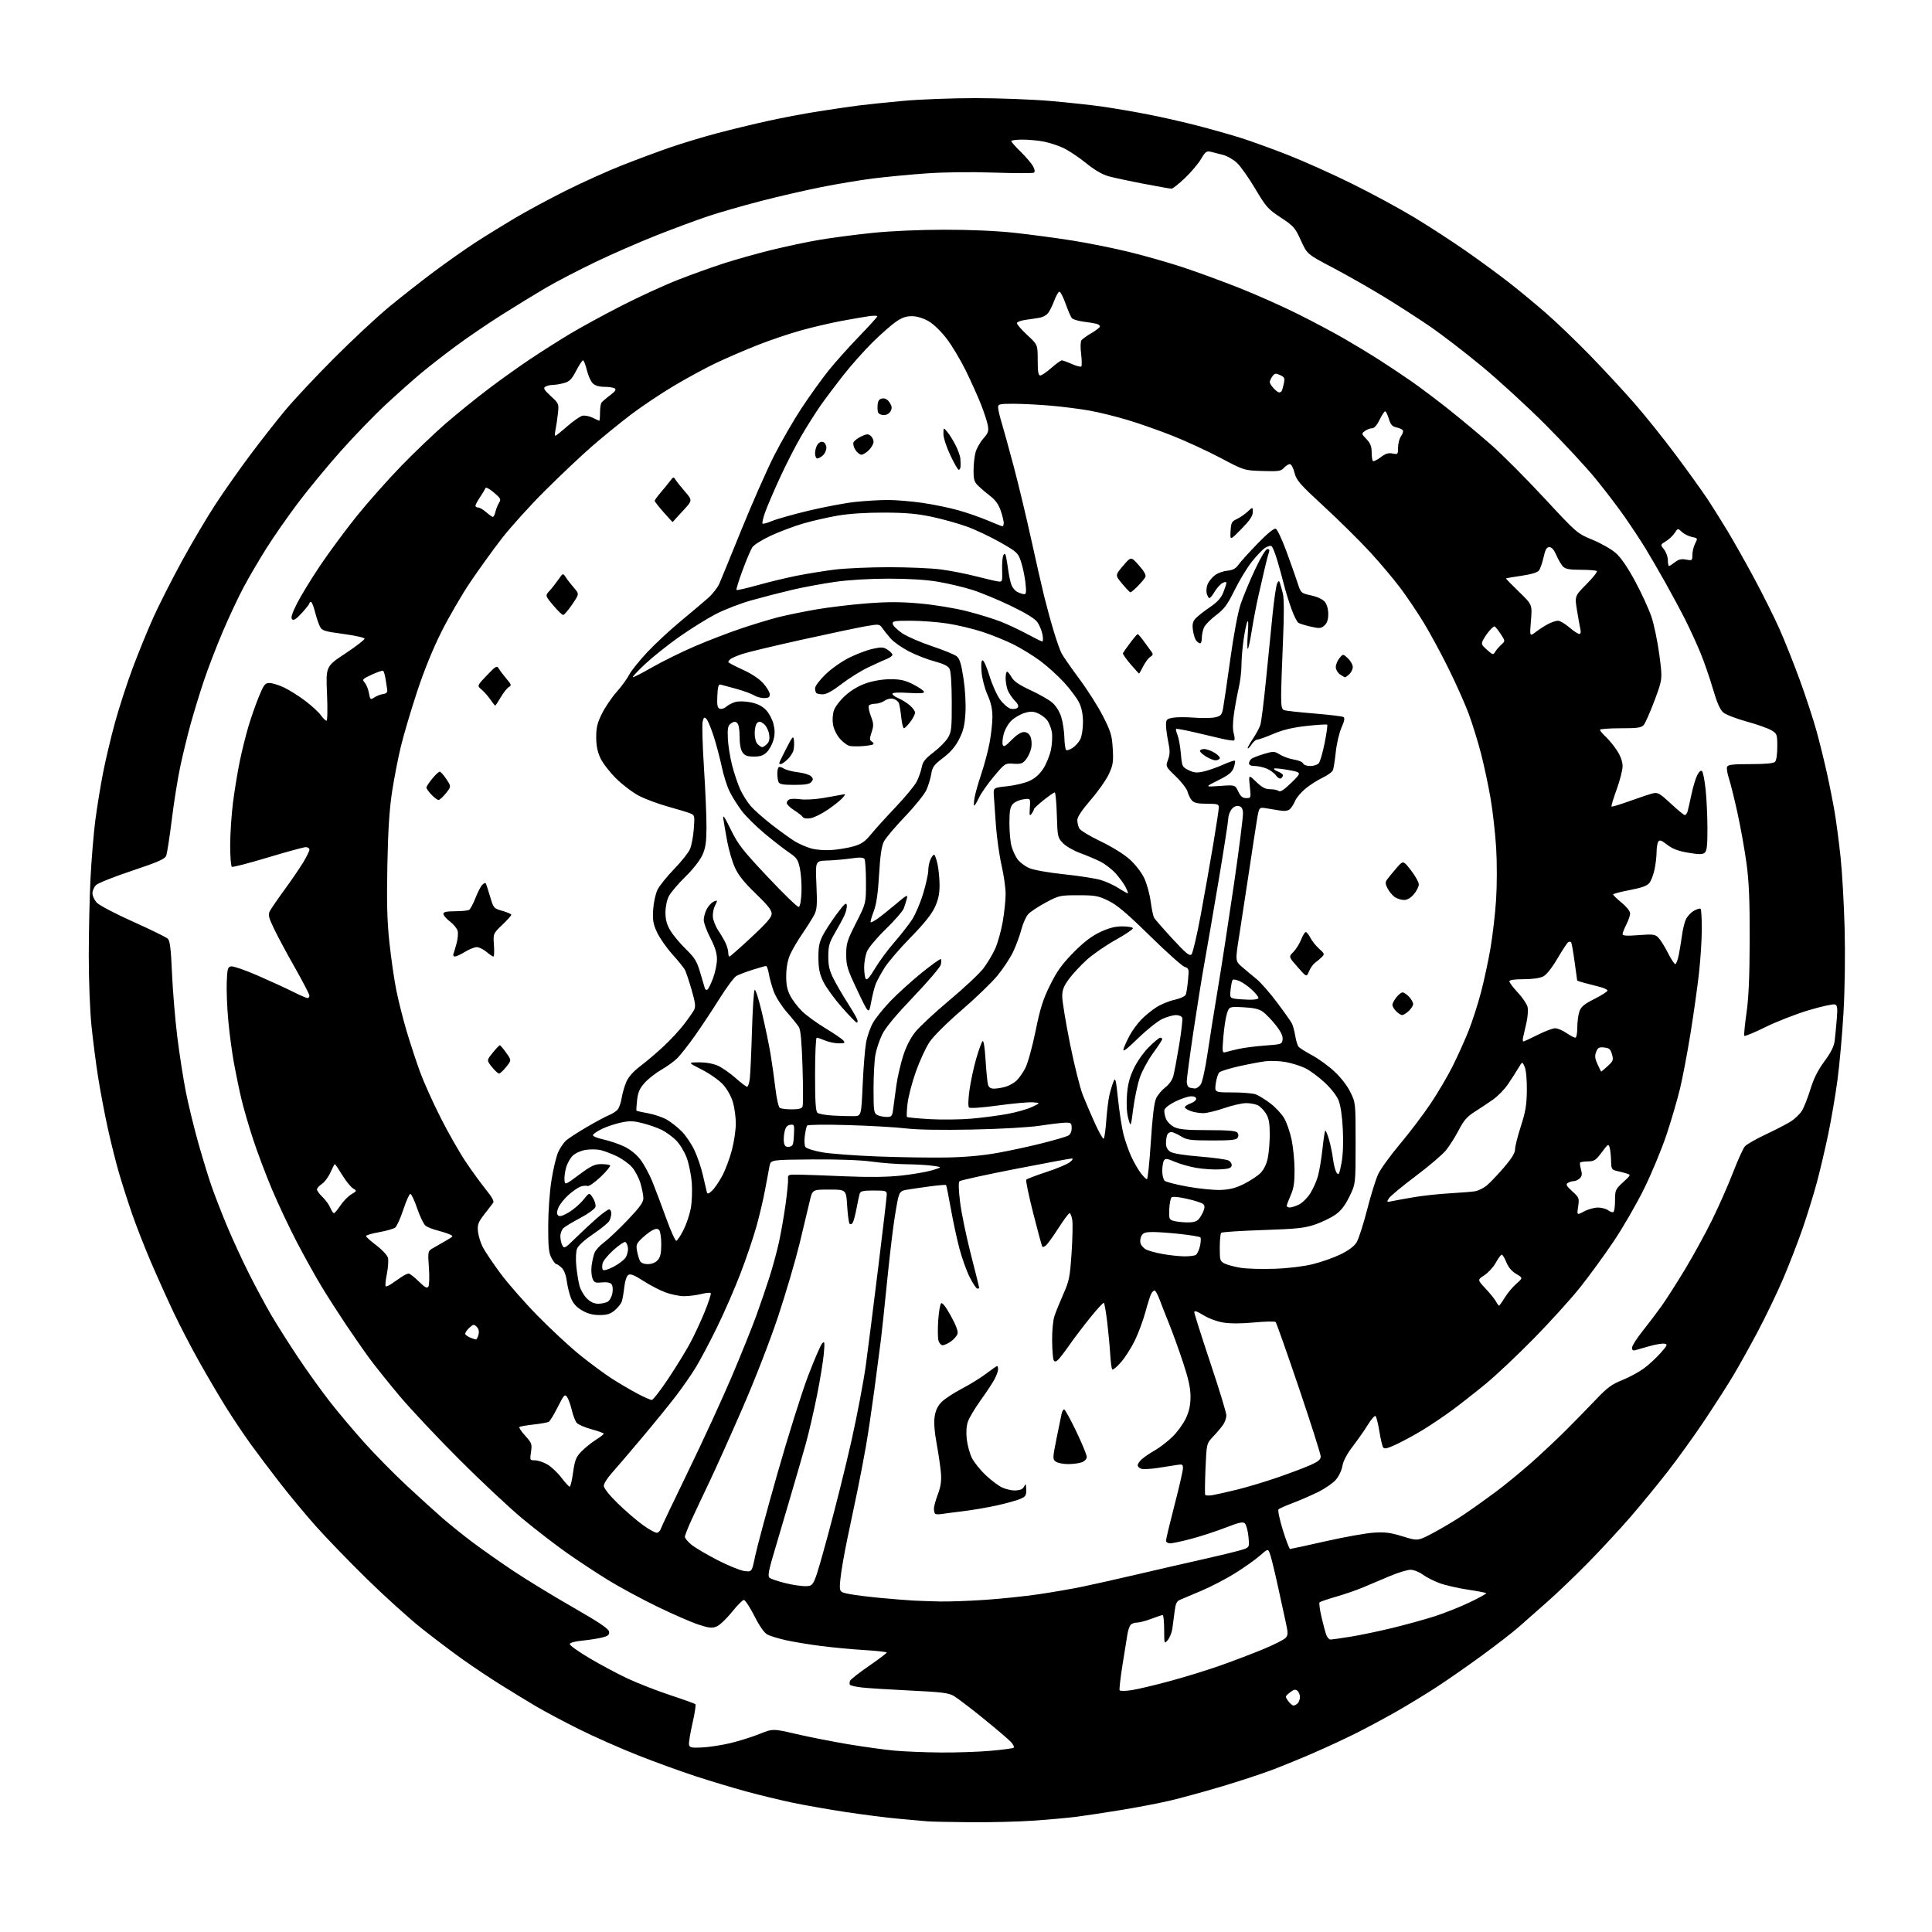 <?xml version="1.0" encoding="UTF-8" standalone="no"?>
<svg 
  version="1.1" 
  xmlns="http://www.w3.org/2000/svg" 
  xmlns:xlink="http://www.w3.org/1999/xlink" 
  xmlns:svg="http://www.w3.org/2000/svg"
  xmlns:rdf="http://www.w3.org/1999/02/22-rdf-syntax-ns#"
  xmlns:cc="http://creativecommons.org/ns#"
  xmlns:dc="http://purl.org/dc/elements/1.1/"
  viewBox="0 0 1024 1024"
  width="1024"
  height="1024"
>
<style>svg {background-color: white; }</style>"
<path stroke="none" fill="black" fill-rule="evenodd" d="M514.50,965.82C504.05,965.73 493.70,965.52 491.50,965.34C489.30,965.16 482.32,964.54 476.00,963.95C469.68,963.37 457.07,961.76 448.00,960.38C438.93,958.99 426.28,956.77 419.90,955.43C413.53,954.09 402.50,951.41 395.40,949.48C388.31,947.54 376.20,943.90 368.50,941.38C360.80,938.86 347.07,933.87 338.00,930.29C328.93,926.71 314.91,920.50 306.85,916.49C298.79,912.48 288.44,906.96 283.85,904.24C279.26,901.51 271.00,896.47 265.50,893.04C260.00,889.61 251.00,883.61 245.50,879.71C240.00,875.81 230.11,868.35 223.52,863.12C216.93,857.89 203.71,845.94 194.15,836.56C184.60,827.17 172.39,814.55 167.04,808.50C161.68,802.45 153.29,792.33 148.38,786.00C143.47,779.67 136.52,770.45 132.93,765.50C129.35,760.55 123.47,751.77 119.86,746.00C116.26,740.23 109.87,729.38 105.67,721.89C101.46,714.40 95.35,702.65 92.09,695.78C88.84,688.91 83.42,676.88 80.06,669.06C76.70,661.23 72.15,649.62 69.96,643.25C67.76,636.88 64.64,627.13 63.03,621.58C61.42,616.04 58.76,605.42 57.13,598.00C55.50,590.58 53.21,578.54 52.05,571.25C50.89,563.97 49.29,551.59 48.49,543.75C47.67,535.73 47.04,519.44 47.05,506.50C47.05,493.85 47.47,475.34 47.98,465.37C48.49,455.39 49.63,441.67 50.51,434.87C51.39,428.06 53.22,416.82 54.57,409.87C55.92,402.93 58.80,390.78 60.97,382.87C63.15,374.97 67.36,361.98 70.35,354.00C73.33,346.02 78.22,334.06 81.20,327.42C84.19,320.78 91.03,307.28 96.40,297.42C101.78,287.56 109.91,273.83 114.47,266.90C119.03,259.97 127.27,248.27 132.79,240.90C138.31,233.53 146.56,223.00 151.14,217.50C155.71,212.00 167.34,199.59 176.98,189.93C186.62,180.27 199.68,168.08 206.00,162.85C212.32,157.62 223.12,149.14 230.00,144.01C236.88,138.88 246.78,131.91 252.00,128.52C257.23,125.13 266.57,119.36 272.77,115.68C278.96,112.00 291.11,105.45 299.77,101.12C308.42,96.79 321.80,90.75 329.50,87.70C337.20,84.66 348.82,80.33 355.33,78.09C361.84,75.85 373.09,72.46 380.33,70.55C387.57,68.64 399.61,65.72 407.07,64.08C414.53,62.43 426.68,60.14 434.07,58.99C441.46,57.84 450.88,56.46 455.00,55.93C459.12,55.40 469.70,54.30 478.50,53.49C487.30,52.67 504.62,52.01 517.00,52.01C529.38,52.01 547.38,52.70 557.00,53.54C566.62,54.38 579.23,55.75 585.00,56.60C590.77,57.44 601.35,59.26 608.50,60.65C615.65,62.03 627.58,64.75 635.00,66.68C642.42,68.61 652.77,71.54 658.00,73.20C663.23,74.86 674.28,78.87 682.56,82.11C690.85,85.35 706.15,92.21 716.56,97.36C726.98,102.50 741.85,110.55 749.60,115.24C757.36,119.93 769.65,127.91 776.92,132.98C784.19,138.05 794.49,145.60 799.82,149.76C805.14,153.92 814.00,161.24 819.50,166.03C825.00,170.83 835.36,180.77 842.52,188.12C849.68,195.48 860.27,206.91 866.06,213.52C871.85,220.12 881.77,232.50 888.12,241.02C894.47,249.53 901.91,259.88 904.65,264.00C907.40,268.12 912.36,276.00 915.67,281.50C918.98,287.00 925.41,298.42 929.96,306.89C934.50,315.35 940.44,327.25 943.15,333.34C945.86,339.43 950.72,351.63 953.94,360.45C957.16,369.28 961.15,381.45 962.81,387.50C964.47,393.55 966.97,403.68 968.36,410.00C969.76,416.32 971.58,425.55 972.42,430.50C973.26,435.45 974.65,446.02 975.51,454.00C976.37,461.98 977.35,479.10 977.69,492.05C978.05,506.15 977.81,524.00 977.10,536.55C976.44,548.07 974.99,564.25 973.89,572.50C972.78,580.75 970.55,593.80 968.92,601.50C967.30,609.20 964.65,620.45 963.03,626.50C961.42,632.55 958.07,643.41 955.60,650.62C953.12,657.84 948.40,670.06 945.10,677.78C941.80,685.49 935.65,698.26 931.44,706.15C927.23,714.04 921.50,724.33 918.71,729.00C915.92,733.67 909.21,744.15 903.80,752.29C898.39,760.42 889.44,772.87 883.91,779.97C878.38,787.06 869.44,797.96 864.05,804.18C858.65,810.41 848.67,821.18 841.87,828.12C835.07,835.06 825.20,844.51 819.95,849.12C814.71,853.73 807.96,859.68 804.95,862.35C801.95,865.01 793.20,871.79 785.50,877.42C777.80,883.05 766.77,890.72 761.00,894.46C755.23,898.21 745.55,904.08 739.50,907.51C733.45,910.94 724.00,916.00 718.50,918.75C713.00,921.50 703.10,926.10 696.50,928.97C689.90,931.84 680.00,935.90 674.50,937.99C669.00,940.08 656.85,944.08 647.50,946.87C638.15,949.66 625.77,953.05 620.00,954.40C614.23,955.75 602.52,957.99 594.00,959.38C585.48,960.77 574.90,962.37 570.50,962.93C566.10,963.50 555.98,964.42 548.00,964.97C540.02,965.53 524.95,965.91 514.50,965.82zM498.50,928.86C506.75,928.93 518.62,928.53 524.87,927.98C531.12,927.42 536.67,926.70 537.19,926.38C537.72,926.05 537.10,924.66 535.83,923.29C534.55,921.91 527.99,916.32 521.25,910.86C514.51,905.40 507.49,900.04 505.64,898.95C502.78,897.26 499.33,896.83 482.33,896.02C471.36,895.49 459.80,894.76 456.66,894.39C453.52,894.02 450.73,893.37 450.47,892.95C450.21,892.53 450.25,891.58 450.55,890.84C450.86,890.10 455.36,886.58 460.55,883.00C465.74,879.42 469.99,876.22 469.99,875.89C470.00,875.55 464.71,874.96 458.25,874.57C451.79,874.19 441.32,873.21 435.00,872.39C428.68,871.58 420.35,870.20 416.50,869.33C412.65,868.47 408.31,867.15 406.85,866.41C405.11,865.52 402.72,862.15 399.85,856.53C397.46,851.84 394.95,848.01 394.28,848.00C393.61,848.00 390.74,850.89 387.91,854.43C385.07,857.97 381.45,861.40 379.85,862.06C377.40,863.08 375.90,862.92 370.22,861.07C366.53,859.87 356.75,855.61 348.50,851.61C340.25,847.61 328.57,841.31 322.54,837.61C316.51,833.91 306.71,827.46 300.76,823.29C294.81,819.11 284.22,810.96 277.22,805.17C270.23,799.38 255.02,785.16 243.44,773.57C231.86,761.98 217.65,746.88 211.87,740.00C206.08,733.12 198.87,724.12 195.84,720.00C192.81,715.88 187.11,707.67 183.16,701.77C179.21,695.86 173.46,686.87 170.37,681.79C167.29,676.71 161.47,666.24 157.43,658.53C153.40,650.81 147.39,638.08 144.09,630.22C140.79,622.37 136.25,610.31 134.01,603.42C131.77,596.53 129.04,587.11 127.94,582.48C126.84,577.86 125.08,569.40 124.03,563.68C122.98,557.97 121.61,547.71 120.99,540.90C120.36,534.08 120.00,524.90 120.18,520.50C120.47,513.26 120.70,512.47 122.60,512.20C123.75,512.04 130.05,514.23 136.60,517.07C143.14,519.92 151.53,523.77 155.23,525.62C158.92,527.48 162.41,529.00 162.98,529.00C163.54,529.00 164.00,528.42 164.00,527.71C164.00,527.01 160.56,520.37 156.35,512.96C152.14,505.56 147.16,496.27 145.27,492.33C142.31,486.12 142.01,484.84 143.06,482.83C143.73,481.55 147.24,476.45 150.86,471.50C154.47,466.55 158.91,460.05 160.72,457.06C162.52,454.07 164.00,451.03 164.00,450.31C164.00,449.59 163.13,449.00 162.08,449.00C161.02,449.00 151.96,451.47 141.96,454.49C131.95,457.50 123.37,459.73 122.88,459.43C122.40,459.13 122.00,453.98 122.00,447.99C122.00,442.00 122.68,431.79 123.50,425.30C124.33,418.81 125.94,409.00 127.08,403.50C128.21,398.00 130.29,389.68 131.68,385.00C133.07,380.32 135.56,373.24 137.20,369.25C139.85,362.81 140.48,362.00 142.84,362.01C144.30,362.02 147.75,363.08 150.50,364.37C153.25,365.66 158.31,368.84 161.73,371.43C165.16,374.02 168.90,377.46 170.05,379.07C171.20,380.68 172.54,382.00 173.04,382.00C173.56,382.00 173.68,375.96 173.32,367.60C172.70,353.20 172.70,353.20 183.05,346.35C188.74,342.58 193.32,339.05 193.23,338.50C193.15,337.95 188.06,336.82 181.94,336.00C171.79,334.63 170.69,334.28 169.53,332.00C168.83,330.62 167.67,327.14 166.94,324.25C166.22,321.36 165.26,319.00 164.81,319.00C164.36,319.00 164.00,319.34 164.00,319.75C164.00,320.16 162.18,322.49 159.96,324.92C157.04,328.12 155.63,329.03 154.83,328.23C154.04,327.44 154.75,325.13 157.43,319.82C159.46,315.79 164.96,306.79 169.65,299.82C174.33,292.85 182.97,281.16 188.83,273.85C194.70,266.54 205.35,254.52 212.50,247.14C219.65,239.76 230.45,229.45 236.50,224.23C242.55,219.01 252.68,210.82 259.00,206.04C265.32,201.26 275.23,194.19 281.00,190.34C286.77,186.48 296.23,180.48 302.00,177.01C307.77,173.54 320.15,166.79 329.50,162.01C338.85,157.23 352.35,151.04 359.50,148.25C366.65,145.46 377.45,141.58 383.50,139.63C389.55,137.67 400.80,134.51 408.50,132.59C416.20,130.68 427.90,128.20 434.50,127.09C441.10,125.98 453.70,124.33 462.50,123.43C472.04,122.45 487.39,121.77 500.50,121.76C514.19,121.75 528.17,122.35 537.50,123.37C545.75,124.26 559.48,126.09 568.00,127.43C576.52,128.77 590.25,131.53 598.50,133.55C606.75,135.57 619.58,139.23 627.00,141.68C634.42,144.13 647.92,149.09 657.00,152.68C666.08,156.28 680.02,162.49 688.00,166.48C695.98,170.47 707.00,176.33 712.50,179.51C718.00,182.69 726.10,187.59 730.51,190.40C734.91,193.20 742.56,198.30 747.51,201.71C752.45,205.13 761.82,212.17 768.32,217.35C774.82,222.53 784.86,230.93 790.62,236.01C796.38,241.09 808.91,253.67 818.47,263.97C835.81,282.65 835.88,282.71 844.05,286.08C848.56,287.94 854.12,291.11 856.41,293.13C859.13,295.52 862.69,300.72 866.69,308.15C870.06,314.39 873.94,322.88 875.33,327.00C876.71,331.12 878.59,340.22 879.51,347.22C881.18,359.94 881.18,359.94 876.96,371.22C874.63,377.42 872.05,383.29 871.21,384.25C869.94,385.72 867.93,386.00 858.85,386.00C852.88,386.00 848.00,386.37 848.00,386.81C848.00,387.26 849.41,388.95 851.13,390.56C852.86,392.18 855.56,395.50 857.13,397.95C858.97,400.80 860.00,403.72 860.00,406.09C860.00,408.13 858.59,413.68 856.86,418.42C855.13,423.17 853.91,427.24 854.15,427.48C854.38,427.72 858.84,426.37 864.04,424.48C869.24,422.60 874.75,420.78 876.28,420.44C878.68,419.91 879.95,420.66 885.57,425.91C889.15,429.26 892.48,432.00 892.97,432.00C893.46,432.00 894.11,431.21 894.41,430.25C894.70,429.29 895.63,425.22 896.47,421.21C897.30,417.20 898.70,412.54 899.58,410.85C900.60,408.88 901.52,408.12 902.13,408.73C902.66,409.26 903.51,413.70 904.03,418.60C904.54,423.49 904.97,432.73 904.98,439.13C905.00,448.15 904.67,451.03 903.53,451.97C902.38,452.93 900.51,452.93 894.78,451.96C889.45,451.05 886.47,449.92 883.64,447.73C880.55,445.32 879.61,445.01 878.91,446.12C878.43,446.88 878.02,449.39 878.02,451.70C878.01,454.01 877.51,458.17 876.92,460.94C876.33,463.71 875.09,466.91 874.16,468.05C872.96,469.53 870.02,470.58 863.74,471.77C858.94,472.67 855.00,473.72 855.00,474.09C855.00,474.46 857.02,476.42 859.50,478.45C862.07,480.55 864.00,482.98 864.00,484.11C864.00,485.19 863.10,487.84 862.00,490.00C860.90,492.16 860.00,494.45 860.00,495.11C860.00,495.98 862.24,496.12 868.49,495.64C876.13,495.06 877.19,495.19 878.97,496.97C880.05,498.05 882.31,501.65 883.99,504.97C885.66,508.29 887.44,511.00 887.94,511.00C888.45,511.00 889.31,508.64 889.86,505.75C890.41,502.86 891.16,498.25 891.53,495.50C891.89,492.75 892.76,489.15 893.46,487.50C894.16,485.85 896.08,483.72 897.73,482.78C899.37,481.83 901.01,481.34 901.36,481.69C901.71,482.05 902.00,486.87 901.99,492.42C901.99,497.96 901.31,508.51 900.49,515.85C899.67,523.19 897.64,537.59 895.98,547.85C894.32,558.11 891.83,571.23 890.44,577.00C889.05,582.77 885.86,593.70 883.34,601.28C880.81,608.86 875.50,621.69 871.53,629.78C867.56,637.88 860.23,650.58 855.24,658.00C850.25,665.42 842.20,676.45 837.37,682.50C832.53,688.55 821.58,700.63 813.03,709.35C804.49,718.07 793.00,728.90 787.50,733.43C782.00,737.95 773.98,744.25 769.67,747.43C765.36,750.60 758.39,755.30 754.17,757.87C749.95,760.44 743.66,763.87 740.19,765.48C735.18,767.82 733.71,768.15 733.06,767.09C732.61,766.36 731.70,762.45 731.05,758.40C730.39,754.35 729.48,750.80 729.02,750.51C728.56,750.23 726.76,752.30 725.02,755.12C723.29,757.94 719.69,763.08 717.03,766.55C713.88,770.66 711.96,774.30 711.50,777.01C711.10,779.37 709.57,782.56 707.96,784.39C706.40,786.17 702.06,789.12 698.31,790.95C694.57,792.77 688.58,795.37 685.00,796.71C681.42,798.05 678.11,799.52 677.64,799.98C677.17,800.44 678.19,805.34 679.92,810.91C681.65,816.46 683.38,821.00 683.78,820.99C684.18,820.99 692.60,819.15 702.50,816.92C712.40,814.68 723.88,812.62 728.00,812.35C734.13,811.94 736.97,812.31 743.50,814.33C751.50,816.81 751.50,816.81 760.00,812.27C764.67,809.77 771.88,805.45 776.00,802.68C780.12,799.91 787.65,794.55 792.72,790.76C797.79,786.98 806.34,779.98 811.72,775.20C817.10,770.42 825.34,762.68 830.03,758.00C834.71,753.33 841.82,746.05 845.82,741.84C851.81,735.53 854.26,733.71 859.78,731.50C863.47,730.02 868.61,727.25 871.21,725.34C873.82,723.43 877.80,719.76 880.08,717.19C883.86,712.90 884.03,712.47 882.10,712.18C880.94,712.00 877.41,712.59 874.25,713.49C871.09,714.38 867.71,715.34 866.75,715.62C865.54,715.98 865.00,715.58 865.01,714.32C865.01,713.32 867.51,709.36 870.57,705.53C873.63,701.70 878.15,695.74 880.62,692.28C883.08,688.83 888.70,680.04 893.10,672.75C897.50,665.46 903.98,653.65 907.49,646.50C911.01,639.35 915.97,628.10 918.52,621.50C921.07,614.90 923.91,608.64 924.83,607.59C925.75,606.54 930.72,603.70 935.87,601.28C941.03,598.85 947.01,595.76 949.16,594.40C951.31,593.04 953.97,590.48 955.06,588.71C956.15,586.95 958.17,581.83 959.55,577.34C961.31,571.64 963.54,567.18 966.98,562.53C970.43,557.86 972.05,554.62 972.41,551.68C972.69,549.38 973.19,544.23 973.52,540.24C974.02,534.19 973.86,532.88 972.55,532.38C971.68,532.05 965.46,533.41 958.73,535.41C952.01,537.42 941.65,541.45 935.72,544.38C929.79,547.31 924.74,549.39 924.50,549.00C924.26,548.61 924.79,543.16 925.68,536.89C926.84,528.73 927.32,517.71 927.37,498.00C927.42,477.21 927.01,467.38 925.70,457.71C924.75,450.67 922.62,438.75 920.98,431.21C919.33,423.67 917.27,415.35 916.40,412.71C915.53,410.08 915.07,407.27 915.38,406.46C915.82,405.29 918.31,405.00 927.77,405.00C935.64,405.00 940.00,404.60 940.80,403.80C941.50,403.10 942.00,399.75 942.00,395.79C942.00,389.23 941.88,388.90 938.88,387.07C937.17,386.03 931.26,383.94 925.76,382.43C920.25,380.92 914.66,378.75 913.33,377.59C911.64,376.13 909.99,372.35 907.86,365.03C906.18,359.27 903.22,350.72 901.28,346.03C899.34,341.34 895.83,333.66 893.47,328.96C891.12,324.26 886.30,315.26 882.76,308.96C879.22,302.66 874.40,294.35 872.04,290.50C869.68,286.65 864.87,279.35 861.35,274.28C857.83,269.21 850.81,259.99 845.74,253.78C840.68,247.58 828.65,234.61 819.02,224.97C809.38,215.33 794.20,201.42 785.29,194.06C776.37,186.70 764.22,177.34 758.29,173.27C752.35,169.19 741.38,162.11 733.90,157.53C726.42,152.94 714.12,145.94 706.57,141.96C692.83,134.74 692.83,134.74 689.50,127.44C686.42,120.66 685.65,119.79 678.84,115.31C672.07,110.86 671.02,109.68 665.27,99.99C661.85,94.22 657.49,88.06 655.60,86.31C653.71,84.56 650.44,82.67 648.33,82.12C646.22,81.56 643.30,80.82 641.84,80.47C639.49,79.90 638.88,80.34 636.58,84.28C635.15,86.72 631.31,91.26 628.06,94.36C624.81,97.46 621.60,100.00 620.93,100.00C620.25,100.00 613.58,98.83 606.10,97.39C598.62,95.96 590.25,94.17 587.50,93.41C584.23,92.50 580.08,90.07 575.50,86.35C571.65,83.23 566.22,79.63 563.43,78.35C560.64,77.06 555.96,75.56 553.04,75.01C550.12,74.45 545.09,74.00 541.86,74.00C538.64,74.00 536.00,74.35 536.00,74.79C536.00,75.22 538.29,77.81 541.08,80.54C543.87,83.27 546.79,86.71 547.57,88.19C548.51,89.97 548.64,91.10 547.96,91.52C547.40,91.87 537.84,91.85 526.72,91.48C514.25,91.05 500.37,91.23 490.51,91.94C481.72,92.57 469.12,93.78 462.51,94.62C455.91,95.46 443.75,97.49 435.50,99.13C427.25,100.76 412.74,104.10 403.26,106.55C393.77,109.01 381.17,112.63 375.26,114.61C369.34,116.59 357.07,121.14 348.00,124.72C338.93,128.30 324.25,134.71 315.40,138.97C306.54,143.23 294.84,149.32 289.40,152.50C283.95,155.69 273.43,162.13 266.00,166.83C258.57,171.52 247.55,179.03 241.50,183.52C235.45,188.00 227.12,194.49 223.00,197.94C218.88,201.38 210.58,208.77 204.56,214.35C198.54,219.93 187.80,231.03 180.70,239.00C173.60,246.97 163.36,259.38 157.95,266.56C152.54,273.74 145.00,284.57 141.19,290.62C137.38,296.68 131.99,305.88 129.21,311.07C126.43,316.26 121.42,326.91 118.08,334.75C114.74,342.59 110.23,354.32 108.06,360.82C105.89,367.32 102.75,377.56 101.08,383.57C99.42,389.58 96.95,399.68 95.60,406.00C94.24,412.32 92.19,425.15 91.04,434.50C89.89,443.85 88.55,452.46 88.05,453.64C87.33,455.33 83.47,457.01 69.95,461.52C60.49,464.67 51.91,468.09 50.88,469.12C49.84,470.16 49.00,472.10 49.00,473.44C49.00,474.79 50.01,477.01 51.25,478.38C52.51,479.78 61.01,484.25 70.50,488.50C79.85,492.69 88.16,496.77 88.97,497.57C90.08,498.66 90.62,503.08 91.16,515.80C91.56,525.03 92.82,540.21 93.97,549.54C95.12,558.87 97.19,572.12 98.56,579.00C99.94,585.88 102.91,598.02 105.16,606.00C107.41,613.98 110.59,624.33 112.23,629.00C113.87,633.67 117.46,642.90 120.20,649.50C122.94,656.10 128.11,667.35 131.69,674.50C135.27,681.65 140.70,691.77 143.76,697.00C146.83,702.23 153.24,712.35 158.02,719.50C162.80,726.65 170.31,737.12 174.71,742.76C179.10,748.40 187.34,758.19 193.00,764.50C198.67,770.82 208.75,781.06 215.40,787.26C222.06,793.45 230.65,801.26 234.50,804.61C238.35,807.95 245.55,813.74 250.50,817.46C255.45,821.18 265.18,828.02 272.12,832.65C279.06,837.28 293.24,845.93 303.62,851.88C317.63,859.91 322.58,863.24 322.81,864.79C323.06,866.48 322.38,867.08 319.31,867.88C317.22,868.42 312.46,869.17 308.75,869.55C304.52,869.98 302.00,870.68 302.00,871.44C302.00,872.11 306.68,875.44 312.41,878.85C318.13,882.26 327.24,887.12 332.66,889.66C338.07,892.19 348.24,896.15 355.25,898.47C362.26,900.78 368.27,902.94 368.60,903.26C368.93,903.59 368.22,908.16 367.02,913.41C365.82,918.66 365.00,923.76 365.19,924.73C365.48,926.24 366.46,926.46 372.01,926.20C375.58,926.04 382.25,925.02 386.84,923.95C391.43,922.87 398.44,920.69 402.43,919.09C409.67,916.19 409.67,916.19 422.09,919.08C428.91,920.66 441.25,923.09 449.50,924.47C457.75,925.85 468.77,927.38 474.00,927.86C479.23,928.34 490.25,928.79 498.50,928.86zM685.55,903.97C686.13,903.99 687.14,903.46 687.80,902.80C688.46,902.14 689.00,900.62 689.00,899.42C689.00,898.22 688.39,896.74 687.64,896.12C686.60,895.26 685.66,895.48 683.65,897.06C681.08,899.08 681.06,899.20 682.76,901.54C683.71,902.86 684.97,903.95 685.55,903.97zM599.72,895.83C602.90,895.35 612.10,893.17 620.17,890.98C628.25,888.80 640.40,885.04 647.17,882.63C653.95,880.23 664.08,876.36 669.68,874.04C675.28,871.71 680.55,869.05 681.39,868.12C682.74,866.63 682.75,865.68 681.51,859.97C680.74,856.41 678.72,847.20 677.04,839.50C675.35,831.80 673.52,824.45 672.97,823.18C671.98,820.85 671.98,820.85 667.58,824.68C665.17,826.78 659.34,830.91 654.62,833.85C649.91,836.79 641.88,840.97 636.78,843.13C631.68,845.29 626.53,847.46 625.35,847.96C623.68,848.66 623.06,850.04 622.56,854.18C622.21,857.11 621.67,861.19 621.37,863.25C621.07,865.31 619.98,868.01 618.95,869.25C617.07,871.49 617.07,871.47 617.03,863.75C617.01,859.49 616.66,856.00 616.25,856.00C615.84,856.00 613.13,856.90 610.24,858.00C607.35,859.10 603.91,860.00 602.61,860.00C601.31,860.00 599.78,860.56 599.21,861.25C598.64,861.94 597.92,864.08 597.59,866.00C597.27,867.92 596.09,875.25 594.97,882.29C593.85,889.32 593.16,895.44 593.43,895.89C593.71,896.34 596.54,896.31 599.72,895.83zM705.23,869.00C705.93,868.99 710.74,868.30 715.91,867.47C721.09,866.63 730.99,864.56 737.91,862.87C744.84,861.19 754.77,858.45 760.00,856.80C765.23,855.15 773.71,851.78 778.85,849.33C783.99,846.88 787.99,844.66 787.74,844.41C787.48,844.15 783.02,843.30 777.81,842.52C772.60,841.74 765.88,840.18 762.87,839.05C759.86,837.93 755.87,835.88 754.00,834.50C752.10,833.10 749.27,832.01 747.56,832.02C745.88,832.03 740.90,833.55 736.50,835.41C732.10,837.26 725.80,839.92 722.50,841.33C719.20,842.73 712.80,844.94 708.27,846.25C703.75,847.55 699.76,848.91 699.40,849.26C699.05,849.62 699.52,853.19 700.45,857.20C701.38,861.22 702.55,865.51 703.05,866.75C703.55,867.99 704.53,869.00 705.23,869.00zM498.17,848.82C502.94,848.92 513.74,848.53 522.17,847.95C530.60,847.38 543.35,846.05 550.50,844.99C557.65,843.94 568.00,842.15 573.50,841.02C579.00,839.88 592.05,836.96 602.50,834.51C612.95,832.07 629.38,828.29 639.00,826.13C648.62,823.96 657.80,821.69 659.39,821.07C662.21,819.97 662.26,819.81 661.69,814.31C661.37,811.22 660.52,808.13 659.81,807.44C658.76,806.45 656.74,806.89 649.68,809.64C644.83,811.53 636.73,814.18 631.68,815.53C626.63,816.89 621.49,818.00 620.25,818.00C618.97,818.00 618.00,817.39 618.00,816.58C618.00,815.80 620.02,807.37 622.49,797.83C624.96,788.30 626.99,779.47 626.99,778.20C627.00,776.17 626.63,775.97 623.75,776.46C621.96,776.76 617.42,777.47 613.65,778.04C609.88,778.61 605.94,778.80 604.90,778.47C603.85,778.14 603.00,777.30 603.00,776.61C603.00,775.91 604.01,774.44 605.25,773.34C606.49,772.24 609.58,770.15 612.13,768.70C614.67,767.25 618.86,764.01 621.43,761.52C624.00,759.02 627.20,754.62 628.54,751.74C630.30,747.97 630.98,744.76 630.99,740.28C631.00,735.66 629.95,730.90 626.95,721.84C624.72,715.13 621.42,706.01 619.62,701.57C617.82,697.13 615.55,691.36 614.59,688.75C613.62,686.14 612.44,684.00 611.95,684.00C611.47,684.00 610.66,684.79 610.15,685.75C609.64,686.71 608.25,691.10 607.06,695.50C605.86,699.90 603.35,706.65 601.49,710.50C599.62,714.35 596.32,719.52 594.15,722.00C591.98,724.48 589.90,726.21 589.54,725.85C589.17,725.50 588.68,721.90 588.44,717.85C588.20,713.81 587.48,706.09 586.84,700.71C586.19,695.32 585.39,690.74 585.06,690.54C584.73,690.33 581.48,693.84 577.86,698.33C574.23,702.82 569.18,709.48 566.65,713.11C564.11,716.75 561.40,720.26 560.61,720.91C559.54,721.80 559.00,721.81 558.47,720.95C558.08,720.32 557.71,715.68 557.65,710.65C557.59,705.40 558.12,699.80 558.89,697.50C559.62,695.30 561.75,690.06 563.61,685.86C566.68,678.96 567.10,676.89 567.95,664.19C568.47,656.46 568.64,648.54 568.32,646.57C568.00,644.61 567.36,643.00 566.90,643.00C566.45,643.00 563.79,646.56 561.00,650.91C558.21,655.26 555.26,659.37 554.44,660.05C553.62,660.73 552.74,661.07 552.48,660.81C552.21,660.55 550.05,652.62 547.67,643.21C545.28,633.79 543.60,625.72 543.92,625.29C544.24,624.85 549.00,623.03 554.50,621.23C560.00,619.44 565.62,617.09 567.00,616.01C568.44,614.88 568.92,614.04 568.13,614.02C567.38,614.01 553.88,616.51 538.13,619.58C522.38,622.65 509.07,625.58 508.55,626.08C507.96,626.66 508.08,630.80 508.88,637.25C509.57,642.89 512.14,655.29 514.57,664.81C517.01,674.32 519.00,682.31 519.00,682.56C519.00,682.80 518.56,683.00 518.01,683.00C517.47,683.00 515.66,680.28 513.98,676.96C512.30,673.64 509.84,666.78 508.50,661.71C507.16,656.64 505.11,647.10 503.94,640.50C502.77,633.90 501.64,628.32 501.42,628.10C501.20,627.87 497.08,628.23 492.26,628.88C487.44,629.54 482.04,630.33 480.26,630.65C477.55,631.13 476.86,631.82 476.07,634.86C475.55,636.86 474.43,643.45 473.58,649.50C472.73,655.55 471.11,669.73 469.99,681.00C468.87,692.27 467.48,705.33 466.91,710.00C466.34,714.67 464.75,726.83 463.38,737.00C462.01,747.17 460.03,760.45 458.97,766.50C457.92,772.55 455.94,782.90 454.58,789.50C453.22,796.10 450.77,807.80 449.13,815.50C447.50,823.20 445.85,832.72 445.46,836.65C444.76,843.81 444.76,843.81 450.13,844.86C453.08,845.44 460.68,846.39 467.00,846.97C473.32,847.55 480.98,848.16 484.00,848.33C487.02,848.49 493.40,848.71 498.17,848.82zM427.47,840.70C431.44,840.50 431.44,840.50 438.71,814.00C442.70,799.42 448.43,776.48 451.43,763.00C454.43,749.52 457.80,731.75 458.92,723.50C460.04,715.25 462.99,692.02 465.47,671.87C467.96,651.73 470.00,634.29 470.00,633.12C470.00,631.16 469.47,631.00 463.07,631.00C457.33,631.00 456.05,631.30 455.62,632.75C455.34,633.71 454.59,637.25 453.96,640.61C453.32,643.96 452.42,647.33 451.95,648.08C451.49,648.83 450.76,649.09 450.33,648.66C449.90,648.23 449.31,643.97 449.02,639.19C448.50,630.50 448.50,630.50 439.55,630.50C430.59,630.50 430.59,630.50 429.21,636.50C428.45,639.80 426.03,649.92 423.82,659.00C421.61,668.08 416.50,685.45 412.47,697.60C408.18,710.50 400.34,730.70 393.65,746.10C387.34,760.62 379.38,778.35 375.96,785.50C372.55,792.65 368.23,801.82 366.38,805.87C364.52,809.93 363.00,813.84 363.00,814.55C363.00,815.27 364.55,817.13 366.43,818.69C368.32,820.24 374.51,823.91 380.18,826.83C385.86,829.75 392.30,832.38 394.50,832.67C398.51,833.20 398.51,833.20 400.23,824.85C401.18,820.26 406.49,800.52 412.05,781.00C417.60,761.48 424.88,738.30 428.22,729.50C431.57,720.70 434.97,712.83 435.78,712.00C437.07,710.68 437.17,711.33 436.64,717.50C436.30,721.35 434.69,731.25 433.04,739.50C431.40,747.75 428.74,759.23 427.15,765.00C425.55,770.77 421.44,784.95 418.02,796.50C414.59,808.05 410.64,821.46 409.24,826.30C407.41,832.61 407.00,835.40 407.77,836.17C408.37,836.77 412.15,838.08 416.18,839.08C420.21,840.08 425.29,840.81 427.47,840.70zM348.45,812.38C349.19,812.10 350.03,811.11 350.30,810.18C350.57,809.26 357.12,795.50 364.85,779.61C372.57,763.71 382.92,741.21 387.85,729.61C392.77,718.00 398.59,703.55 400.79,697.50C402.99,691.45 406.17,682.13 407.87,676.80C409.57,671.46 411.83,663.12 412.89,658.26C413.95,653.40 415.51,644.49 416.35,638.46C417.19,632.43 417.79,626.38 417.69,625.00C417.51,622.58 417.70,622.50 423.50,622.58C426.80,622.63 437.82,623.03 448.00,623.47C460.56,624.01 470.03,623.89 477.50,623.10C483.55,622.45 490.98,621.18 494.00,620.28C499.50,618.62 499.50,618.62 494.50,617.90C491.75,617.50 485.45,617.13 480.50,617.08C475.55,617.03 467.23,616.40 462.00,615.67C456.09,614.85 444.20,614.42 430.51,614.52C408.53,614.70 408.53,614.70 407.85,618.10C407.47,619.97 406.43,625.54 405.53,630.48C404.62,635.41 402.57,644.19 400.95,649.98C399.34,655.76 395.52,667.02 392.46,675.00C389.40,682.98 383.81,695.80 380.03,703.50C376.26,711.20 371.26,720.65 368.93,724.50C366.60,728.35 361.76,735.33 358.18,740.00C354.60,744.67 346.36,754.80 339.87,762.50C333.39,770.20 326.27,778.52 324.05,781.00C321.84,783.48 320.02,786.41 320.02,787.53C320.01,788.73 322.93,792.43 327.25,796.66C331.24,800.57 337.33,805.83 340.79,808.34C344.26,810.85 347.70,812.67 348.45,812.38zM498.87,802.48C497.42,802.71 495.96,802.62 495.62,802.28C495.28,801.94 495.00,800.73 495.00,799.58C495.00,798.44 495.94,795.04 497.08,792.03C498.57,788.10 499.04,785.02 498.74,781.03C498.51,777.99 497.50,771.00 496.50,765.50C495.27,758.80 494.91,753.94 495.39,750.77C495.90,747.47 497.02,745.13 499.11,743.04C500.76,741.39 505.57,738.24 509.80,736.03C514.04,733.82 519.87,730.21 522.77,728.01C525.67,725.80 528.26,724.00 528.52,724.00C528.78,724.00 529.00,724.79 529.00,725.76C529.00,726.74 528.15,729.11 527.12,731.04C526.09,732.96 522.75,738.02 519.70,742.26C516.65,746.51 513.62,751.63 512.96,753.63C512.21,755.88 512.01,759.41 512.41,762.88C512.77,765.97 513.97,770.36 515.07,772.64C516.17,774.91 519.52,779.10 522.52,781.93C525.52,784.77 529.54,787.75 531.46,788.55C533.37,789.35 536.19,789.99 537.72,789.98C539.25,789.98 541.00,789.64 541.60,789.23C542.21,788.83 542.96,787.83 543.27,787.00C543.59,786.17 543.88,787.21 543.92,789.30C543.99,792.71 543.65,793.25 540.58,794.53C538.70,795.32 533.19,796.84 528.33,797.92C523.47,798.99 515.45,800.37 510.50,800.97C505.55,801.56 500.32,802.25 498.87,802.48zM642.83,792.43C644.85,792.08 650.78,790.73 656.02,789.44C661.26,788.14 670.78,785.28 677.18,783.07C683.58,780.86 691.33,777.94 694.41,776.58C698.73,774.67 700.00,773.61 700.00,771.93C700.00,770.74 694.80,754.40 688.45,735.63C682.09,716.86 676.54,701.15 676.11,700.71C675.68,700.28 670.58,700.38 664.77,700.93C658.00,701.57 652.12,701.59 648.39,700.98C645.05,700.44 640.54,698.77 637.79,697.06C634.47,695.00 633.00,694.51 633.00,695.47C633.00,696.23 636.83,708.30 641.50,722.30C646.17,736.29 650.00,748.82 650.00,750.15C650.00,751.47 649.26,753.67 648.35,755.03C647.44,756.39 645.08,759.21 643.10,761.29C639.50,765.09 639.50,765.09 638.94,778.29C638.64,785.56 638.56,791.85 638.77,792.28C638.98,792.71 640.81,792.78 642.83,792.43zM301.95,788.00C302.36,788.00 303.18,784.57 303.76,780.38C304.68,773.85 305.30,772.28 308.17,769.32C310.00,767.43 313.41,764.67 315.75,763.19C318.08,761.71 320.00,760.23 320.00,759.90C320.00,759.57 317.11,758.51 313.57,757.56C310.04,756.60 306.49,755.07 305.70,754.16C304.90,753.25 303.71,750.17 303.05,747.33C302.38,744.49 301.25,741.36 300.53,740.38C299.36,738.77 298.87,739.32 295.64,745.72C293.67,749.64 291.54,753.17 290.91,753.55C290.29,753.94 286.65,754.60 282.83,755.02C279.01,755.44 275.62,756.04 275.30,756.36C274.98,756.68 276.38,758.79 278.41,761.03C281.85,764.84 282.06,765.43 281.44,769.56C280.79,773.89 280.84,774.00 283.50,774.00C285.00,774.00 287.93,774.95 290.00,776.12C292.07,777.29 295.45,780.44 297.49,783.12C299.54,785.80 301.55,788.00 301.95,788.00zM566.13,776.00C563.52,776.00 560.58,775.41 559.59,774.69C557.87,773.43 557.89,772.92 559.98,762.44C561.18,756.42 562.40,750.49 562.69,749.25C562.98,748.01 563.58,747.00 564.02,747.00C564.46,747.00 567.34,752.23 570.41,758.62C573.48,765.02 576.00,771.10 576.00,772.15C576.00,773.27 574.95,774.45 573.43,775.02C572.02,775.56 568.74,776.00 566.13,776.00zM345.43,742.00C346.12,742.00 350.06,736.94 354.18,730.75C358.30,724.56 363.49,716.12 365.71,712.00C367.94,707.88 371.45,700.33 373.53,695.23C375.60,690.14 377.02,685.69 376.69,685.35C376.35,685.02 374.06,685.25 371.60,685.87C369.13,686.49 365.08,687.00 362.59,687.00C360.11,687.00 355.63,686.09 352.64,684.97C349.65,683.85 344.37,681.10 340.90,678.85C336.20,675.82 334.19,675.02 333.04,675.74C332.12,676.32 331.26,678.87 330.90,682.11C330.57,685.07 329.99,688.49 329.60,689.71C329.21,690.92 327.53,693.06 325.87,694.46C323.50,696.45 321.75,697.00 317.76,697.00C314.16,697.00 311.45,696.28 308.46,694.53C305.54,692.82 303.76,690.85 302.67,688.13C301.80,685.97 300.79,681.86 300.41,679.01C299.97,675.74 298.96,673.11 297.67,671.91C296.54,670.86 295.27,670.00 294.84,670.00C294.40,670.00 293.26,668.54 292.30,666.75C290.87,664.10 290.54,660.99 290.56,650.00C290.57,642.30 291.30,631.85 292.27,625.68C293.20,619.74 294.81,612.99 295.85,610.68C296.88,608.38 298.80,605.57 300.11,604.42C301.43,603.28 306.32,600.11 311.00,597.37C315.68,594.63 320.93,591.81 322.68,591.10C324.43,590.40 326.51,589.07 327.32,588.16C328.12,587.25 329.10,584.48 329.49,582.00C329.88,579.52 331.00,575.66 331.97,573.41C333.15,570.69 335.71,567.83 339.58,564.91C342.78,562.48 348.29,557.80 351.82,554.50C355.35,551.20 360.14,546.02 362.46,543.00C364.79,539.98 367.22,536.51 367.86,535.30C368.80,533.51 368.55,531.48 366.54,524.54C365.17,519.83 363.58,515.08 362.99,513.98C362.41,512.89 359.40,509.18 356.32,505.75C353.23,502.31 349.60,497.10 348.25,494.17C346.20,489.75 345.85,487.71 346.19,482.17C346.41,478.50 347.44,473.76 348.46,471.64C349.49,469.52 353.46,464.57 357.28,460.64C361.10,456.71 364.89,451.95 365.70,450.06C366.52,448.17 367.43,443.36 367.73,439.36C368.26,432.39 368.18,432.04 365.89,431.11C364.58,430.57 359.25,428.96 354.06,427.52C348.87,426.09 341.90,423.48 338.56,421.73C335.23,419.98 329.78,415.83 326.45,412.52C323.12,409.21 319.41,404.37 318.20,401.76C316.66,398.45 316.00,395.11 316.00,390.67C316.00,385.58 316.61,383.10 319.08,378.15C320.78,374.76 324.27,369.62 326.83,366.74C329.40,363.86 332.37,359.79 333.43,357.70C334.50,355.61 338.83,350.21 343.05,345.70C347.28,341.19 355.38,333.68 361.05,329.00C366.72,324.32 373.24,318.82 375.52,316.77C377.81,314.72 380.41,311.35 381.30,309.27C382.20,307.20 387.50,294.25 393.08,280.50C398.66,266.75 406.37,249.27 410.22,241.66C414.08,234.05 420.70,222.58 424.95,216.16C429.19,209.75 435.55,200.90 439.07,196.50C442.59,192.10 449.87,183.96 455.24,178.41C460.61,172.86 465.00,168.02 465.00,167.65C465.00,167.28 463.09,167.24 460.75,167.56C458.41,167.89 451.77,169.03 446.00,170.10C440.23,171.18 430.55,173.44 424.50,175.13C418.45,176.82 408.32,180.23 402.00,182.72C395.68,185.20 385.81,189.43 380.09,192.12C374.36,194.81 364.01,200.41 357.09,204.55C350.16,208.69 339.93,215.55 334.34,219.79C328.76,224.03 319.53,231.54 313.84,236.49C308.15,241.43 296.95,252.01 288.94,259.99C280.93,267.97 270.51,279.50 265.79,285.62C261.07,291.73 253.57,302.15 249.12,308.76C244.67,315.38 237.84,327.14 233.95,334.90C229.40,343.97 224.78,355.35 221.02,366.75C217.81,376.51 213.98,389.42 212.52,395.43C211.05,401.44 208.95,412.24 207.84,419.43C206.39,428.90 205.69,439.67 205.31,458.50C204.92,478.42 205.17,488.04 206.40,499.63C207.29,507.96 208.95,519.43 210.11,525.13C211.27,530.83 213.76,540.67 215.66,547.00C217.56,553.33 220.69,562.83 222.62,568.12C224.55,573.41 229.42,584.27 233.46,592.25C237.49,600.23 243.54,610.85 246.89,615.84C250.25,620.83 255.09,627.48 257.64,630.62C260.73,634.42 261.99,636.72 261.39,637.51C260.90,638.17 258.80,640.91 256.71,643.60C253.43,647.86 252.98,649.05 253.33,652.70C253.56,655.00 254.73,658.78 255.93,661.10C257.14,663.41 261.32,669.62 265.23,674.90C269.14,680.18 278.00,690.29 284.92,697.36C291.84,704.43 301.98,713.83 307.45,718.25C312.93,722.66 320.53,728.27 324.33,730.71C328.14,733.15 334.16,736.69 337.71,738.58C341.26,740.46 344.73,742.00 345.43,742.00zM499.61,713.00C498.75,713.00 497.74,711.83 497.38,710.39C497.02,708.96 496.98,704.18 497.28,699.78C497.58,695.38 498.26,691.34 498.80,690.80C499.42,690.18 501.25,692.51 503.95,697.41C506.72,702.43 507.92,705.66 507.51,706.97C507.16,708.06 505.60,709.86 504.04,710.97C502.47,712.09 500.48,713.00 499.61,713.00zM252.23,709.94C252.63,709.97 253.25,708.84 253.61,707.42C254.05,705.68 253.73,704.30 252.65,703.22C251.17,701.74 250.84,701.80 248.55,703.95C247.18,705.24 246.32,706.71 246.63,707.22C246.95,707.72 248.17,708.53 249.35,709.01C250.53,709.48 251.83,709.90 252.23,709.94zM794.52,692.00C794.77,692.00 796.14,690.09 797.57,687.75C799.00,685.41 801.75,682.11 803.69,680.41C807.21,677.32 807.21,677.32 803.61,675.20C801.27,673.82 799.45,671.66 798.40,669.04C797.51,666.82 796.42,665.00 795.97,665.00C795.52,665.00 794.10,666.91 792.81,669.25C791.52,671.59 788.79,674.58 786.74,675.91C783.02,678.32 783.02,678.32 787.38,682.97C789.77,685.53 792.26,688.61 792.90,689.81C793.54,691.02 794.27,692.00 794.52,692.00zM316.99,691.00C318.72,691.00 320.98,690.54 322.02,689.99C323.06,689.43 324.21,687.40 324.57,685.48C324.96,683.40 324.77,681.43 324.12,680.64C323.41,679.78 321.56,679.44 319.00,679.70C315.42,680.06 314.88,679.82 313.99,677.48C313.45,676.04 313.26,672.98 313.58,670.68C313.90,668.38 314.59,665.38 315.12,664.00C315.65,662.62 317.91,660.15 320.14,658.50C322.38,656.85 327.99,651.54 332.61,646.70C338.99,640.01 341.00,637.23 341.00,635.13C341.00,633.61 340.31,630.02 339.46,627.17C338.61,624.31 336.58,620.46 334.96,618.60C333.33,616.75 329.64,614.12 326.75,612.75C323.86,611.38 320.00,609.94 318.16,609.53C316.32,609.13 312.87,609.09 310.50,609.45C308.09,609.81 305.08,611.13 303.66,612.44C302.27,613.72 300.63,616.66 300.01,618.96C299.39,621.27 299.02,624.28 299.19,625.66C299.49,628.11 299.66,628.04 307.00,622.58C313.23,617.94 315.18,617.00 318.58,617.00C320.83,617.00 322.97,617.31 323.35,617.68C323.72,618.05 321.49,620.78 318.38,623.74C315.15,626.82 312.15,628.89 311.36,628.59C310.60,628.29 308.89,628.47 307.54,628.98C306.20,629.49 303.33,631.51 301.17,633.47C299.00,635.42 296.67,638.39 295.97,640.07C295.07,642.24 295.02,643.42 295.79,644.19C296.56,644.96 298.16,644.51 301.41,642.61C303.91,641.14 307.39,638.15 309.16,635.95C312.37,631.96 312.37,631.96 314.26,634.95C315.30,636.59 315.90,638.76 315.58,639.76C315.26,640.76 311.74,643.32 307.75,645.44C303.76,647.56 299.71,649.98 298.75,650.80C297.79,651.63 297.00,653.62 297.00,655.22C297.00,656.82 297.47,659.01 298.05,660.09C299.01,661.90 299.53,661.61 304.96,656.27C308.19,653.10 313.27,648.36 316.26,645.75C319.24,643.14 322.20,641.00 322.84,641.00C323.48,641.00 324.00,641.93 324.00,643.07C324.00,644.20 323.54,646.00 322.97,647.06C322.40,648.11 318.56,651.26 314.42,654.05C309.89,657.11 306.49,660.19 305.86,661.81C305.25,663.37 305.08,667.23 305.45,671.00C305.80,674.58 306.55,679.26 307.12,681.41C307.69,683.56 309.44,686.59 311.00,688.16C312.92,690.07 314.87,691.00 316.99,691.00zM227.06,681.91C227.54,681.14 227.66,676.58 227.32,671.79C226.71,663.08 226.71,663.08 229.91,661.29C231.68,660.30 234.77,658.53 236.79,657.33C240.46,655.17 240.46,655.17 237.98,654.12C236.62,653.54 233.69,652.61 231.47,652.05C229.25,651.50 226.62,650.45 225.63,649.72C224.63,648.99 222.62,644.89 221.16,640.60C219.70,636.31 218.05,632.79 217.50,632.79C216.95,632.79 215.27,636.55 213.76,641.14C212.25,645.74 210.30,650.03 209.42,650.68C208.54,651.32 204.71,652.41 200.91,653.09C197.11,653.76 194.00,654.68 194.00,655.13C194.00,655.57 196.48,657.81 199.51,660.10C202.55,662.39 205.30,665.35 205.63,666.68C205.97,668.01 205.71,671.82 205.05,675.15C204.40,678.47 204.10,681.44 204.40,681.73C204.70,682.03 206.13,681.42 207.59,680.39C209.06,679.35 211.43,677.71 212.88,676.76C214.32,675.80 215.99,675.01 216.59,675.01C217.19,675.00 219.59,676.87 221.93,679.16C225.29,682.46 226.36,683.03 227.06,681.91zM325.03,671.48C327.75,670.11 330.68,667.89 331.55,666.56C332.43,665.22 333.00,662.90 332.82,661.39C332.65,659.89 332.00,658.49 331.40,658.29C330.79,658.09 327.97,660.02 325.14,662.56C322.31,665.11 319.72,668.25 319.40,669.54C319.08,670.83 319.10,672.36 319.46,672.93C319.87,673.61 321.87,673.09 325.03,671.48zM675.50,672.48C682.74,672.23 690.77,671.26 695.73,670.05C700.26,668.94 706.91,666.60 710.50,664.85C714.77,662.77 717.73,660.55 719.02,658.47C720.10,656.72 722.58,649.04 724.54,641.40C726.49,633.75 729.12,625.25 730.38,622.49C731.64,619.73 736.83,612.53 741.91,606.49C746.99,600.45 754.30,590.82 758.15,585.09C761.99,579.37 767.30,570.37 769.94,565.09C772.57,559.82 776.37,551.38 778.38,546.34C780.39,541.30 783.36,532.07 784.99,525.84C786.62,519.60 788.88,509.10 790.00,502.50C791.13,495.90 792.46,484.43 792.95,477.00C793.45,469.37 793.48,457.42 793.00,449.50C792.53,441.80 791.20,429.96 790.04,423.18C788.88,416.40 786.60,405.72 784.98,399.44C783.36,393.16 780.41,383.63 778.42,378.26C776.42,372.89 771.55,361.98 767.58,354.00C763.62,346.02 757.77,335.23 754.58,330.00C751.40,324.77 745.95,316.68 742.48,312.00C739.00,307.32 731.74,298.68 726.33,292.78C720.92,286.89 709.92,276.01 701.88,268.60C688.83,256.56 687.15,254.64 686.12,250.56C685.48,248.01 684.39,246.00 683.64,246.00C682.91,246.00 681.51,246.89 680.52,247.97C678.94,249.72 677.65,249.91 669.08,249.64C659.42,249.33 659.42,249.33 646.96,242.74C640.11,239.12 628.75,233.87 621.72,231.07C614.69,228.27 603.89,224.47 597.72,222.62C591.55,220.76 582.45,218.52 577.50,217.63C572.55,216.75 563.33,215.57 557.00,215.02C550.67,214.47 541.79,214.01 537.25,214.01C529.82,214.00 529.00,214.19 529.00,215.89C529.00,216.94 529.86,220.65 530.92,224.14C531.98,227.64 534.87,238.15 537.36,247.50C539.84,256.85 543.94,273.95 546.48,285.50C549.01,297.05 552.13,310.77 553.42,316.00C554.71,321.23 556.98,329.54 558.47,334.47C559.96,339.40 561.84,344.72 562.65,346.29C563.46,347.85 567.70,353.94 572.06,359.82C576.43,365.69 582.10,374.63 584.66,379.69C588.77,387.78 589.38,389.81 589.78,396.83C590.19,403.77 589.93,405.48 587.76,410.21C586.40,413.19 582.07,419.36 578.14,423.91C573.44,429.35 571.00,433.03 571.00,434.66C571.00,436.02 571.47,438.00 572.04,439.07C572.61,440.14 577.69,443.22 583.34,445.92C589.34,448.79 595.74,452.76 598.75,455.47C601.67,458.09 604.98,462.35 606.40,465.30C607.78,468.16 609.33,473.73 609.86,477.67C610.38,481.62 611.20,485.54 611.68,486.40C612.16,487.25 616.54,492.27 621.41,497.55C628.66,505.39 630.51,506.91 631.53,505.82C632.22,505.10 634.41,495.73 636.40,485.00C638.39,474.27 641.36,457.48 643.01,447.68C644.65,437.89 646.00,429.00 646.00,427.93C646.00,426.23 645.26,426.00 639.65,426.00C634.88,426.00 632.92,425.57 631.73,424.25C630.87,423.29 629.84,421.23 629.45,419.67C629.06,418.11 626.27,414.46 623.25,411.56C617.77,406.29 617.77,406.29 619.08,402.65C620.14,399.72 620.16,397.86 619.20,393.19C618.54,389.99 618.00,385.96 618.00,384.24C618.00,381.42 618.38,381.02 621.56,380.42C623.53,380.05 628.59,380.03 632.81,380.36C637.04,380.70 642.08,380.62 644.00,380.20C647.09,379.51 647.59,378.95 648.25,375.46C648.67,373.28 650.38,361.61 652.06,349.52C653.89,336.31 656.09,324.61 657.56,320.22C658.91,316.20 662.33,307.98 665.15,301.96C668.25,295.36 670.87,291.00 671.75,291.00C672.70,291.00 672.99,291.58 672.58,292.65C672.23,293.56 671.31,297.05 670.53,300.40C669.75,303.76 668.19,310.55 667.06,315.50C665.92,320.45 664.33,328.73 663.52,333.89C662.71,339.06 661.76,343.56 661.40,343.89C661.04,344.23 661.02,340.68 661.36,336.00C661.75,330.48 661.65,328.26 661.05,329.66C660.55,330.85 659.65,335.27 659.07,339.48C658.48,343.70 657.99,349.70 657.99,352.82C657.98,355.95 657.34,361.20 656.57,364.50C655.81,367.80 654.68,373.88 654.07,378.00C653.35,382.88 653.30,386.63 653.91,388.74C654.43,390.52 654.52,392.18 654.11,392.43C653.70,392.68 650.70,392.26 647.43,391.49C644.17,390.71 637.50,389.15 632.61,388.01C627.72,386.88 623.54,386.12 623.33,386.34C623.12,386.55 623.47,388.02 624.11,389.61C624.76,391.20 625.56,395.65 625.89,399.50C626.48,406.28 626.61,406.55 630.00,408.21C632.86,409.60 634.32,409.73 638.00,408.90C640.48,408.34 645.10,406.72 648.27,405.30C651.44,403.87 654.26,402.93 654.53,403.19C654.79,403.46 654.51,405.10 653.91,406.84C653.02,409.37 651.36,410.73 645.65,413.58C638.50,417.15 638.50,417.15 646.56,416.57C654.62,415.98 654.62,415.98 656.29,419.49C657.57,422.16 658.58,423.00 660.53,423.00C663.09,423.00 663.10,422.97 662.43,416.75C661.76,410.50 661.76,410.50 665.84,414.42C668.93,417.38 670.73,418.33 673.21,418.30C675.02,418.29 677.05,418.71 677.73,419.24C678.60,419.93 680.55,418.66 684.48,414.82C690.00,409.43 690.00,409.43 682.92,408.13C679.03,407.41 675.60,407.07 675.29,407.38C674.98,407.69 675.91,408.40 677.36,408.95C678.81,409.50 680.00,410.39 680.00,410.92C680.00,411.45 679.51,412.18 678.92,412.55C678.33,412.92 677.14,412.22 676.29,411.00C675.44,409.79 673.24,408.16 671.40,407.39C669.57,406.63 666.70,406.00 665.03,406.00C663.12,406.00 662.00,405.49 662.00,404.62C662.00,403.86 662.56,402.79 663.25,402.22C663.94,401.66 666.93,400.49 669.90,399.61C675.03,398.10 675.45,398.12 678.44,399.97C680.18,401.04 683.52,402.22 685.88,402.60C688.24,402.97 690.41,403.89 690.69,404.64C690.98,405.40 692.65,406.00 694.48,406.00C696.28,406.00 698.32,405.32 699.00,404.50C699.69,403.67 701.08,398.86 702.09,393.80C703.11,388.74 703.71,384.38 703.44,384.10C703.16,383.83 698.23,384.13 692.49,384.77C685.05,385.60 679.98,386.81 674.91,388.97C671.00,390.64 667.17,392.00 666.42,392.00C665.66,392.00 664.30,393.14 663.39,394.53C662.48,395.92 661.54,396.88 661.32,396.65C661.09,396.42 662.29,394.19 663.98,391.68C665.68,389.17 667.48,385.85 667.99,384.31C668.50,382.76 669.85,372.05 670.99,360.50C672.12,348.95 673.72,333.04 674.54,325.14C675.35,317.24 676.44,310.04 676.94,309.14C677.74,307.73 677.94,307.71 678.38,309.00C678.67,309.82 679.36,312.30 679.92,314.50C680.60,317.17 680.62,325.66 680.00,340.00C679.48,351.82 679.05,364.71 679.03,368.64C679.01,374.26 679.34,375.92 680.59,376.40C681.46,376.73 688.65,377.53 696.56,378.17C704.46,378.82 711.45,379.66 712.07,380.04C712.88,380.54 712.57,382.17 711.03,385.62C709.83,388.31 708.47,394.10 708.00,398.50C707.54,402.90 706.85,407.27 706.49,408.20C706.12,409.14 703.72,410.90 701.16,412.11C698.60,413.32 694.53,415.89 692.13,417.82C689.73,419.75 687.16,422.75 686.44,424.49C685.71,426.24 684.42,428.24 683.57,428.94C682.56,429.78 680.72,430.00 678.26,429.57C676.19,429.22 672.88,428.67 670.91,428.37C667.31,427.82 667.31,427.82 666.11,435.16C665.45,439.20 663.60,451.27 662.00,462.00C660.40,472.73 658.10,487.76 656.89,495.41C654.68,509.32 654.68,509.32 658.22,512.41C660.17,514.11 663.59,516.97 665.83,518.77C668.07,520.56 673.02,526.19 676.82,531.27C680.63,536.34 684.20,541.40 684.76,542.50C685.31,543.60 686.10,546.52 686.50,549.00C686.90,551.48 687.68,554.07 688.25,554.76C688.81,555.46 692.00,557.48 695.34,559.26C698.69,561.04 704.01,564.90 707.17,567.82C710.63,571.03 714.03,575.40 715.71,578.82C718.50,584.50 718.50,584.50 718.50,606.02C718.50,627.53 718.50,627.53 715.19,634.26C712.78,639.16 710.72,641.78 707.61,643.93C705.26,645.54 700.45,647.85 696.92,649.06C691.47,650.92 687.28,651.36 669.25,651.96C657.56,652.35 647.66,653.00 647.25,653.42C646.84,653.83 646.50,657.38 646.50,661.31C646.50,668.08 646.64,668.52 649.20,669.76C650.68,670.47 654.51,671.47 657.70,671.98C660.89,672.48 668.90,672.71 675.50,672.48zM343.38,670.00C345.47,670.00 347.39,669.23 348.58,667.91C350.01,666.34 350.47,664.28 350.48,659.47C350.49,655.97 349.99,652.59 349.36,651.96C348.50,651.10 347.63,651.12 345.86,652.03C344.56,652.69 342.03,654.63 340.24,656.32C337.38,659.03 337.06,659.84 337.62,662.95C337.98,664.90 338.67,667.29 339.17,668.25C339.75,669.38 341.24,670.00 343.38,670.00zM627.50,665.89C630.25,665.93 633.10,665.59 633.82,665.13C634.55,664.67 635.54,662.54 636.02,660.40C636.51,658.25 636.59,656.20 636.20,655.82C635.82,655.45 631.13,654.66 625.79,654.07C620.45,653.48 613.83,653.00 611.07,653.00C607.06,653.00 605.85,653.40 604.98,655.04C604.38,656.16 604.17,657.96 604.51,659.04C604.86,660.12 606.12,661.55 607.32,662.21C608.52,662.88 612.42,663.96 616.00,664.61C619.58,665.27 624.75,665.84 627.50,665.89zM358.50,657.65C359.05,657.48 360.74,654.90 362.26,651.92C363.77,648.94 365.51,643.80 366.12,640.50C366.73,637.20 366.97,631.08 366.66,626.90C366.34,622.72 365.12,616.73 363.95,613.59C362.77,610.45 360.27,606.33 358.38,604.45C356.49,602.56 353.16,600.10 350.97,598.99C348.79,597.87 344.22,596.25 340.83,595.38C335.70,594.06 333.73,594.00 329.08,594.99C326.01,595.64 321.50,597.15 319.05,598.34C316.60,599.53 314.45,600.99 314.27,601.58C314.09,602.19 316.50,603.22 319.72,603.91C322.90,604.59 327.87,606.27 330.77,607.65C334.11,609.25 337.27,611.79 339.44,614.63C341.32,617.09 344.17,622.34 345.78,626.30C347.38,630.26 350.68,639.01 353.10,645.73C355.52,652.46 357.95,657.83 358.50,657.65zM629.10,647.90C632.30,647.97 634.17,647.47 635.28,646.25C636.15,645.28 637.32,643.29 637.88,641.83C638.63,639.84 638.56,638.88 637.60,638.09C636.89,637.50 633.06,636.28 629.08,635.38C624.56,634.36 621.50,634.10 620.91,634.69C620.39,635.21 619.86,638.05 619.73,641.00C619.52,645.95 619.69,646.42 622.00,647.08C623.38,647.48 626.57,647.85 629.10,647.90zM839.61,642.07C841.73,640.93 845.05,640.01 846.99,640.03C848.92,640.05 851.35,640.71 852.40,641.50C853.44,642.29 854.68,642.70 855.15,642.41C855.62,642.12 856.00,639.33 856.00,636.21C856.00,630.82 856.21,630.35 860.25,626.63C864.50,622.71 864.50,622.71 862.00,621.94C860.62,621.52 858.26,620.90 856.75,620.57C854.24,620.02 853.99,619.54 853.90,615.23C853.85,612.63 853.51,609.48 853.15,608.24C852.54,606.14 852.26,606.31 848.98,610.74C845.90,614.89 844.97,615.51 841.74,615.57C839.69,615.61 837.80,615.87 837.53,616.14C837.26,616.41 837.44,618.06 837.95,619.81C838.64,622.24 838.50,623.36 837.36,624.50C836.53,625.32 835.10,626.01 834.18,626.02C833.26,626.02 831.83,626.45 831.01,626.97C829.78,627.75 830.20,628.54 833.33,631.41C836.98,634.75 837.11,635.08 836.45,639.52C835.75,644.14 835.75,644.14 839.61,642.07zM176.99,643.00C177.40,643.00 178.94,641.18 180.41,638.96C181.88,636.74 184.47,634.08 186.16,633.05C189.25,631.17 189.25,631.17 187.06,629.84C185.86,629.10 183.30,625.91 181.37,622.75C179.44,619.59 177.68,617.00 177.47,617.00C177.26,617.00 176.21,618.99 175.14,621.42C174.07,623.84 172.02,626.60 170.59,627.53C169.17,628.47 168.00,629.77 168.00,630.43C168.00,631.09 169.32,632.89 170.93,634.43C172.54,635.97 174.39,638.53 175.05,640.12C175.71,641.70 176.58,643.00 176.99,643.00zM683.60,640.00C684.48,640.00 686.63,639.32 688.38,638.49C690.13,637.66 692.81,635.07 694.32,632.74C695.84,630.41 697.72,626.25 698.50,623.50C699.27,620.75 700.37,614.28 700.92,609.12C701.47,603.96 702.14,599.53 702.40,599.27C702.65,599.01 703.53,601.05 704.35,603.80C705.16,606.54 706.14,611.29 706.53,614.35C706.91,617.42 707.78,620.69 708.47,621.62C709.53,623.08 709.90,622.35 711.00,616.51C711.82,612.14 712.09,605.74 711.73,598.60C711.39,591.68 710.55,585.90 709.49,583.26C708.48,580.73 705.45,576.85 701.98,573.64C698.78,570.68 694.19,567.30 691.77,566.13C689.35,564.96 684.75,563.52 681.55,562.92C678.35,562.33 673.43,562.14 670.62,562.50C667.80,562.86 661.45,564.07 656.50,565.18C651.55,566.30 646.94,567.74 646.26,568.38C645.58,569.02 644.73,571.67 644.38,574.27C643.73,579.00 643.73,579.00 653.30,579.00C658.56,579.00 664.12,579.48 665.65,580.06C667.18,580.64 670.63,582.78 673.31,584.81C675.99,586.84 679.28,590.36 680.62,592.64C681.96,594.92 683.75,600.06 684.58,604.07C685.42,608.08 686.12,615.28 686.14,620.08C686.17,626.82 685.71,629.87 684.09,633.52C682.94,636.13 682.00,638.65 682.00,639.13C682.00,639.61 682.72,640.00 683.60,640.00zM738.15,636.57C739.99,636.18 745.22,635.23 749.78,634.47C754.33,633.71 762.65,632.82 768.28,632.49C773.90,632.17 779.95,631.68 781.72,631.41C783.49,631.14 786.35,629.73 788.08,628.28C789.80,626.83 793.87,622.56 797.11,618.79C801.19,614.06 803.00,611.11 803.00,609.22C803.00,607.72 804.38,602.22 806.07,597.00C808.55,589.34 809.17,585.66 809.26,578.00C809.33,572.38 808.87,567.29 808.13,565.53C806.88,562.56 806.88,562.56 804.81,566.03C803.67,567.94 801.23,571.75 799.38,574.50C797.54,577.25 793.89,581.00 791.27,582.84C788.65,584.68 784.25,587.61 781.50,589.35C777.58,591.83 775.78,593.91 773.15,599.01C771.30,602.58 768.25,607.39 766.36,609.71C764.48,612.02 757.21,618.21 750.21,623.46C743.21,628.71 736.88,633.96 736.14,635.14C734.85,637.21 734.92,637.26 738.15,636.57zM377.43,631.06C378.74,629.83 381.17,626.28 382.83,623.16C384.49,620.05 386.78,613.93 387.92,609.56C389.07,605.20 390.00,598.86 390.00,595.49C390.00,592.12 389.30,587.00 388.44,584.12C387.54,581.08 385.36,577.19 383.25,574.86C381.23,572.62 376.26,569.11 372.06,566.96C364.50,563.10 364.50,563.10 370.50,563.07C374.26,563.05 378.02,563.74 380.57,564.89C382.81,565.91 386.99,568.83 389.86,571.37C392.72,573.92 395.47,576.00 395.97,576.00C396.47,576.00 397.11,574.09 397.40,571.75C397.70,569.41 398.21,558.05 398.55,546.50C398.89,534.95 399.54,525.12 399.98,524.66C400.43,524.19 402.16,529.59 403.83,536.66C405.50,543.72 407.55,553.55 408.38,558.50C409.21,563.45 410.38,571.76 410.99,576.97C411.60,582.18 412.64,586.78 413.30,587.20C413.96,587.63 416.81,587.98 419.64,587.98C423.33,588.00 424.95,587.57 425.37,586.48C425.69,585.64 425.69,576.31 425.36,565.73C424.95,552.44 424.36,545.84 423.44,544.38C422.71,543.21 419.85,539.66 417.08,536.50C414.31,533.33 411.19,528.44 410.14,525.62C409.10,522.80 407.92,518.59 407.53,516.25C407.14,513.91 406.46,512.00 406.02,512.00C405.57,512.00 402.35,512.91 398.86,514.02C395.36,515.13 391.51,516.59 390.30,517.27C389.10,517.95 385.00,523.47 381.20,529.54C377.40,535.60 371.54,544.44 368.17,549.18C364.80,553.93 360.68,559.17 359.01,560.83C357.35,562.50 353.56,565.25 350.60,566.95C347.63,568.64 343.66,571.74 341.76,573.84C339.07,576.82 338.18,578.82 337.68,583.02C337.33,585.97 337.19,588.52 337.36,588.69C337.53,588.87 340.34,589.49 343.59,590.08C346.84,590.67 351.30,592.20 353.50,593.48C355.70,594.76 359.21,597.53 361.30,599.63C363.40,601.72 366.42,606.20 368.03,609.56C369.64,612.93 371.69,619.02 372.60,623.09C373.51,627.17 374.43,631.13 374.65,631.90C374.96,632.97 375.62,632.77 377.43,631.06zM647.00,630.69C651.87,630.50 654.98,629.69 659.40,627.47C662.64,625.84 666.54,623.27 668.06,621.76C669.80,620.03 671.23,617.14 671.92,613.96C672.51,611.18 673.00,605.44 673.00,601.20C672.99,595.34 672.53,592.74 671.05,590.31C669.98,588.56 668.07,586.57 666.81,585.90C665.54,585.22 662.71,584.67 660.50,584.68C658.30,584.68 653.05,585.88 648.83,587.34C644.61,588.80 639.62,590.00 637.73,590.00C635.84,590.00 632.88,589.51 631.15,588.90C629.42,588.30 628.00,587.37 628.00,586.85C628.00,586.33 629.35,585.43 631.00,584.85C632.65,584.27 634.00,583.17 634.00,582.40C634.00,581.53 632.97,581.02 631.25,581.06C629.74,581.09 626.02,582.33 623.00,583.81C619.82,585.37 617.36,587.27 617.16,588.33C616.98,589.34 617.35,591.44 618.00,593.01C618.65,594.58 620.67,596.57 622.49,597.43C625.03,598.63 629.19,599.00 640.28,599.00C650.84,599.00 655.04,599.35 655.82,600.28C656.48,601.08 656.54,602.12 655.98,603.03C655.25,604.20 652.46,604.49 642.26,604.47C630.80,604.45 629.07,604.21 625.86,602.22C623.88,601.00 621.58,600.00 620.74,600.00C619.90,600.00 618.94,600.71 618.61,601.58C618.27,602.45 618.00,604.47 618.00,606.06C618.00,607.96 618.77,609.46 620.26,610.43C621.69,611.37 627.41,612.31 635.89,612.99C643.25,613.59 650.13,614.54 651.19,615.10C652.25,615.67 652.98,616.89 652.80,617.82C652.55,619.13 651.16,619.57 646.49,619.81C643.20,619.98 637.59,619.61 634.03,618.99C630.47,618.37 625.36,616.92 622.69,615.77C618.59,614.01 617.68,613.90 616.92,615.09C616.43,615.86 616.02,618.36 616.02,620.63C616.01,622.90 616.61,625.26 617.35,625.88C618.10,626.50 623.61,627.89 629.60,628.97C635.60,630.05 643.42,630.83 647.00,630.69zM607.90,625.00C608.33,625.00 609.26,616.11 609.96,605.25C610.81,592.02 611.73,584.41 612.75,582.19C613.59,580.38 615.79,577.74 617.63,576.33C619.70,574.75 621.34,572.39 621.93,570.14C622.45,568.14 623.83,560.72 625.01,553.66C626.18,546.59 626.90,540.18 626.60,539.41C626.31,538.63 624.81,538.01 623.28,538.02C621.75,538.03 618.53,538.94 616.12,540.03C613.71,541.13 607.91,545.73 603.25,550.26C596.96,556.36 594.95,557.85 595.49,556.00C595.90,554.62 597.34,551.42 598.70,548.88C600.06,546.34 602.82,542.55 604.84,540.47C606.85,538.38 610.47,535.42 612.88,533.88C615.29,532.34 619.65,530.55 622.58,529.90C625.68,529.20 628.15,528.04 628.51,527.11C628.85,526.24 629.38,522.76 629.69,519.37C630.24,513.54 630.15,513.18 627.88,512.47C626.57,512.06 618.30,504.67 609.50,496.04C597.32,484.09 592.07,479.65 587.50,477.42C582.09,474.79 580.52,474.50 571.50,474.50C561.83,474.50 561.27,474.63 554.36,478.31C550.44,480.41 546.25,483.17 545.05,484.45C543.85,485.72 542.19,489.41 541.35,492.63C540.52,495.86 538.55,501.20 536.98,504.50C535.40,507.80 531.63,513.50 528.60,517.17C525.56,520.85 517.05,529.05 509.68,535.40C502.01,542.01 494.75,549.21 492.72,552.23C490.76,555.13 487.48,562.23 485.43,568.00C483.38,573.77 481.39,581.42 481.00,585.00C480.60,588.58 480.48,591.73 480.72,592.00C480.97,592.27 486.42,592.80 492.83,593.17C499.25,593.53 509.23,593.41 515.00,592.90C520.77,592.39 529.33,591.27 534.00,590.41C538.67,589.56 544.52,587.89 547.00,586.71C551.50,584.57 551.50,584.57 547.50,584.25C545.30,584.08 536.98,584.83 529.00,585.92C520.35,587.10 514.13,587.53 513.59,586.99C513.05,586.45 513.16,582.71 513.86,577.68C514.51,573.05 516.12,565.55 517.44,561.02C518.76,556.48 520.25,552.35 520.76,551.84C521.34,551.26 521.95,555.06 522.36,561.70C522.73,567.64 523.30,573.51 523.63,574.75C524.06,576.36 524.98,577.00 526.87,577.00C528.33,577.00 531.04,576.56 532.92,576.02C534.79,575.49 537.42,574.02 538.76,572.77C540.10,571.52 542.24,568.46 543.51,565.96C544.78,563.46 547.20,554.68 548.87,546.46C551.35,534.30 552.79,529.74 556.58,522.10C560.23,514.72 562.89,511.01 568.92,504.90C574.39,499.34 578.45,496.23 583.05,494.05C587.66,491.87 590.98,491.00 594.69,491.00C597.55,491.00 600.13,491.40 600.44,491.90C600.74,492.39 596.71,495.16 591.49,498.06C586.26,500.96 579.32,505.74 576.06,508.68C572.80,511.63 568.53,516.23 566.57,518.90C563.77,522.72 563.00,524.71 563.00,528.13C562.99,530.54 564.83,541.73 567.08,553.00C569.34,564.27 572.43,576.66 573.97,580.53C575.51,584.40 578.45,591.25 580.51,595.76C582.57,600.27 584.58,603.76 584.98,603.51C585.37,603.27 585.98,599.02 586.33,594.08C586.68,589.13 587.42,583.10 587.96,580.67C588.50,578.25 589.48,574.97 590.13,573.38C591.18,570.79 591.44,571.75 592.60,582.79C593.32,589.54 594.62,597.87 595.49,601.29C596.37,604.70 598.21,609.96 599.58,612.96C600.96,615.96 603.21,619.90 604.59,621.71C605.97,623.52 607.46,625.00 607.90,625.00zM501.50,613.50C511.37,613.33 520.61,612.51 528.50,611.10C535.10,609.92 545.85,607.60 552.38,605.94C558.92,604.29 565.10,602.48 566.13,601.93C567.31,601.30 568.00,599.84 568.00,597.96C568.00,595.28 567.69,595.00 564.75,595.03C562.96,595.05 557.00,595.76 551.50,596.60C545.50,597.52 531.10,598.35 515.50,598.68C498.82,599.02 486.10,598.80 480.00,598.07C474.77,597.44 461.01,596.65 449.40,596.32C437.26,595.96 428.07,596.08 427.75,596.60C427.44,597.10 426.91,599.52 426.57,602.00C426.23,604.48 426.37,607.14 426.88,607.91C427.40,608.69 431.35,609.96 435.66,610.73C439.97,611.50 453.18,612.49 465.00,612.94C476.82,613.39 493.25,613.65 501.50,613.50zM418.29,607.81C420.24,607.54 420.54,606.82 420.80,601.67C421.09,596.12 421.00,595.86 418.84,596.17C417.17,596.41 416.37,597.42 415.80,600.00C415.38,601.92 415.26,604.54 415.55,605.81C415.93,607.52 416.65,608.05 418.29,607.81zM600.64,587.59C599.35,597.50 599.35,597.50 598.06,593.00C597.24,590.16 596.96,585.63 597.29,580.75C597.68,574.98 598.59,571.34 600.85,566.51C602.61,562.74 605.99,557.92 608.90,555.01C611.65,552.25 614.38,550.00 614.95,550.00C615.53,550.00 616.00,550.35 616.00,550.77C616.00,551.20 613.78,554.59 611.07,558.30C608.36,562.02 605.20,567.91 604.04,571.38C602.89,574.85 601.36,582.14 600.64,587.59zM452.50,591.58C456.50,591.50 456.50,591.50 457.23,575.00C457.63,565.92 458.45,555.80 459.05,552.50C459.66,549.20 461.32,544.48 462.75,542.00C464.18,539.52 468.30,534.41 471.92,530.63C475.54,526.84 482.92,520.16 488.31,515.77C493.71,511.39 498.38,508.05 498.69,508.35C498.99,508.66 498.96,510.01 498.62,511.36C498.29,512.71 491.75,520.36 484.10,528.36C474.89,538.00 469.32,544.69 467.61,548.20C466.19,551.12 464.57,555.92 464.01,558.89C463.46,561.85 463.00,570.05 463.00,577.10C463.00,588.76 463.18,590.02 464.93,590.96C466.00,591.53 468.22,592.00 469.87,592.00C472.71,592.00 472.91,591.73 473.47,587.25C473.79,584.64 474.54,579.12 475.13,575.00C475.72,570.88 477.30,564.04 478.63,559.81C480.18,554.88 482.48,550.31 485.03,547.09C487.21,544.32 495.41,536.69 503.25,530.12C511.09,523.55 519.18,515.97 521.23,513.26C523.28,510.56 526.07,505.90 527.43,502.92C528.79,499.94 530.60,493.50 531.45,488.62C532.30,483.73 533.00,477.09 533.00,473.86C533.00,470.62 532.04,463.82 530.87,458.74C529.70,453.66 528.35,444.10 527.86,437.50C527.38,430.90 526.87,423.70 526.74,421.50C526.50,417.50 526.50,417.50 534.00,416.70C538.12,416.26 543.46,414.96 545.86,413.81C548.73,412.43 551.20,410.18 553.07,407.23C554.63,404.77 556.42,400.31 557.04,397.33C557.65,394.35 557.86,390.14 557.50,387.98C557.13,385.83 555.99,382.98 554.95,381.66C553.92,380.35 551.68,378.70 549.98,377.99C547.58,377.00 546.04,376.97 543.04,377.87C540.92,378.51 537.83,380.29 536.18,381.83C534.51,383.39 532.66,386.55 532.02,388.92C531.39,391.28 531.14,393.93 531.48,394.80C531.96,396.06 532.92,395.53 536.16,392.19C538.72,389.56 541.12,388.00 542.64,388.00C544.21,388.00 545.42,388.84 546.15,390.42C546.76,391.76 546.96,394.40 546.60,396.32C546.24,398.23 545.01,400.99 543.87,402.44C542.09,404.71 541.15,405.04 537.24,404.79C532.72,404.50 532.65,404.55 526.80,411.50C523.56,415.35 520.01,420.41 518.91,422.75C517.81,425.09 516.66,427.00 516.37,427.00C516.07,427.00 516.14,425.13 516.52,422.86C516.91,420.58 518.52,414.88 520.11,410.19C521.69,405.50 523.66,398.09 524.49,393.72C525.32,389.35 526.00,383.14 526.00,379.92C526.00,375.76 525.25,372.38 523.40,368.28C521.94,365.02 520.57,359.77 520.26,356.25C519.90,352.03 520.09,350.00 520.83,350.00C521.44,350.00 523.08,353.74 524.47,358.30C525.86,362.87 528.39,368.50 530.09,370.81C531.79,373.12 534.30,375.29 535.66,375.63C537.03,375.97 538.65,375.75 539.27,375.13C540.09,374.31 539.70,373.29 537.76,371.26C536.31,369.74 534.65,367.23 534.06,365.68C533.48,364.14 533.00,361.32 533.00,359.43C533.00,357.55 533.34,356.00 533.75,356.01C534.16,356.01 535.26,357.35 536.19,358.99C537.41,361.12 540.24,363.06 546.19,365.82C550.76,367.93 555.93,370.88 557.68,372.36C559.54,373.94 561.50,377.01 562.41,379.78C563.26,382.38 564.03,387.33 564.13,390.78C564.22,394.24 564.67,397.30 565.12,397.58C565.57,397.85 567.10,397.32 568.52,396.39C569.94,395.46 571.75,393.44 572.55,391.90C573.36,390.33 574.00,386.35 574.00,382.87C574.00,378.63 573.34,375.28 571.96,372.42C570.84,370.10 567.23,365.27 563.95,361.69C560.67,358.11 554.95,352.94 551.24,350.21C547.53,347.47 541.19,343.58 537.15,341.56C533.11,339.53 525.69,336.53 520.65,334.88C515.62,333.23 507.23,331.24 502.00,330.45C496.77,329.66 488.08,329.01 482.68,329.01C473.86,329.00 472.89,329.18 473.19,330.75C473.37,331.71 475.64,333.92 478.24,335.66C480.83,337.40 487.91,340.47 493.96,342.49C500.02,344.51 505.91,346.92 507.06,347.84C508.67,349.15 509.48,351.78 510.66,359.52C511.57,365.49 511.99,372.86 511.70,377.86C511.31,384.45 510.60,387.39 508.34,391.81C506.35,395.72 503.78,398.71 499.87,401.68C495.04,405.35 494.17,406.53 493.59,410.18C493.21,412.51 492.07,416.31 491.05,418.62C490.03,420.93 484.93,427.27 479.72,432.72C474.51,438.16 469.47,444.13 468.51,445.98C467.26,448.41 466.53,453.32 465.93,463.54C465.33,473.73 464.52,479.23 463.07,483.06C461.96,485.98 461.24,488.57 461.47,488.80C461.70,489.03 463.37,488.16 465.19,486.87C467.01,485.58 471.38,482.09 474.90,479.12C480.65,474.25 481.23,473.96 480.64,476.31C480.28,477.74 479.53,480.10 478.98,481.55C478.43,482.99 474.17,487.88 469.52,492.40C464.87,496.91 460.37,502.26 459.53,504.27C458.69,506.29 458.01,510.09 458.02,512.72C458.02,515.35 458.41,518.09 458.86,518.81C459.45,519.74 460.90,518.11 463.76,513.31C466.00,509.57 470.58,503.35 473.95,499.50C477.31,495.65 481.54,490.25 483.35,487.50C485.16,484.75 487.85,478.45 489.33,473.50C490.81,468.55 492.02,463.06 492.01,461.30C492.01,459.54 492.52,456.95 493.16,455.55C493.80,454.15 494.66,453.00 495.08,453.00C495.49,453.00 496.32,455.27 496.92,458.05C497.51,460.83 498.00,465.89 497.99,469.30C497.98,473.82 497.29,476.97 495.45,480.94C493.72,484.66 489.63,489.74 482.56,496.94C476.87,502.75 470.67,509.98 468.79,513.00C466.91,516.02 464.82,519.85 464.16,521.50C463.50,523.15 462.41,527.48 461.73,531.13C460.50,537.76 460.50,537.76 454.51,525.13C449.10,513.73 448.52,511.87 448.51,505.97C448.50,500.07 449.00,498.46 453.75,489.11C459.00,478.77 459.00,478.77 458.98,467.64C458.98,461.51 458.62,455.96 458.20,455.29C457.63,454.40 455.77,454.32 450.95,455.01C447.39,455.51 441.70,456.01 438.31,456.11C432.16,456.29 432.16,456.29 432.72,468.92C433.20,479.67 433.02,482.05 431.56,484.89C430.61,486.73 427.78,491.21 425.28,494.86C422.78,498.51 419.84,503.52 418.75,506.00C417.49,508.88 416.75,512.84 416.71,517.00C416.66,521.86 417.20,524.58 418.86,527.79C420.08,530.15 422.93,533.87 425.18,536.06C427.43,538.24 432.98,542.27 437.50,545.00C442.03,547.74 446.30,550.65 446.99,551.49C448.07,552.79 447.74,553.00 444.59,553.00C442.58,553.00 439.32,552.33 437.35,551.50C435.37,550.67 433.36,550.00 432.88,550.00C432.40,550.00 432.00,558.72 432.00,569.38C432.00,583.99 432.32,589.02 433.29,589.83C434.00,590.42 437.71,591.07 441.54,591.28C445.37,591.48 450.30,591.62 452.50,591.58zM633.23,576.92C634.18,576.96 635.63,575.97 636.45,574.71C637.28,573.45 638.88,566.14 640.00,558.46C641.13,550.78 643.60,535.27 645.49,524.00C647.38,512.73 651.22,487.82 654.02,468.66C656.82,449.49 658.97,432.39 658.81,430.66C658.58,428.31 657.95,427.42 656.35,427.19C655.00,427.00 653.60,427.74 652.60,429.17C651.72,430.42 650.99,432.58 650.99,433.97C650.98,435.36 648.74,449.77 646.02,466.00C643.29,482.23 639.92,501.80 638.53,509.50C637.13,517.20 634.42,534.09 632.49,547.04C630.57,559.99 629.00,571.76 629.00,573.21C629.00,574.65 629.56,576.06 630.25,576.34C630.94,576.62 632.28,576.88 633.23,576.92zM264.50,569.00C263.95,569.00 262.24,567.42 260.71,565.50C257.91,561.99 257.91,561.99 261.12,558.00C262.89,555.80 264.60,554.01 264.92,554.02C265.24,554.03 266.76,555.83 268.30,558.01C271.11,561.97 271.11,561.97 268.30,565.49C266.76,567.42 265.05,569.00 264.50,569.00zM848.69,567.97C848.79,567.99 850.33,566.68 852.10,565.06C855.03,562.38 855.24,561.82 854.38,558.81C853.60,556.06 852.90,555.45 850.22,555.19C847.51,554.92 846.84,555.30 845.98,557.56C845.18,559.64 845.35,561.12 846.73,564.10C847.70,566.22 848.58,567.96 848.69,567.97zM649.60,557.65C650.65,557.33 653.75,556.57 656.50,555.95C659.25,555.33 665.55,554.53 670.50,554.16C679.25,553.52 679.51,553.43 679.80,550.90C680.01,549.10 678.90,546.78 676.12,543.27C673.93,540.50 670.87,537.34 669.32,536.24C667.27,534.78 664.46,534.14 659.01,533.87C651.53,533.50 651.53,533.50 650.32,537.14C649.66,539.15 648.80,544.71 648.41,549.51C647.74,557.77 647.81,558.20 649.60,557.65zM807.41,552.00C807.76,552.00 811.18,550.42 815.00,548.50C818.82,546.58 822.98,545.00 824.24,545.00C825.50,545.00 828.19,546.12 830.21,547.50C832.24,548.88 834.37,550.00 834.95,550.00C835.55,550.00 836.00,547.73 836.00,544.65C836.00,541.71 836.50,537.86 837.11,536.10C838.00,533.57 839.64,532.20 845.11,529.44C848.90,527.54 852.00,525.55 852.00,525.03C852.00,524.50 850.09,523.60 847.75,523.03C845.41,522.45 841.81,521.51 839.75,520.95C837.69,520.38 835.97,519.83 835.94,519.71C835.91,519.59 835.29,515.09 834.56,509.71C833.84,504.32 833.00,499.66 832.69,499.36C832.38,499.05 831.70,499.07 831.16,499.40C830.63,499.73 828.07,503.62 825.48,508.03C822.57,512.99 819.69,516.63 817.93,517.53C816.18,518.44 812.23,519.00 807.55,519.00C802.54,519.00 800.00,519.39 800.00,520.15C800.00,520.78 802.01,523.44 804.46,526.06C806.91,528.68 809.23,532.09 809.62,533.63C810.01,535.17 809.76,538.92 809.07,541.96C808.38,545.01 807.58,548.51 807.29,549.75C807.00,550.99 807.06,552.00 807.41,552.00zM454.13,542.00C453.68,542.00 450.09,538.32 446.14,533.82C442.20,529.32 437.82,523.29 436.41,520.41C434.42,516.33 433.84,513.59 433.78,507.84C433.72,502.07 434.20,499.53 435.99,496.00C437.24,493.52 440.57,488.39 443.38,484.59C447.44,479.11 448.56,478.10 448.81,479.73C448.97,480.87 448.42,483.30 447.57,485.15C446.72,486.99 444.45,491.20 442.52,494.50C439.52,499.64 439.02,501.41 439.01,506.88C439.00,511.93 439.59,514.42 441.86,518.88C443.43,521.97 446.73,527.65 449.20,531.50C451.66,535.35 453.96,539.29 454.31,540.25C454.65,541.21 454.57,542.00 454.13,542.00zM743.19,538.00C742.53,538.00 741.10,537.10 740.00,536.00C738.90,534.90 738.00,533.39 738.00,532.63C738.00,531.88 738.93,530.08 740.07,528.63C741.21,527.19 742.71,526.00 743.40,526.00C744.09,526.00 745.63,527.04 746.83,528.31C748.02,529.59 749.00,531.31 749.00,532.14C749.00,532.97 747.96,534.63 746.69,535.83C745.41,537.02 743.84,538.00 743.19,538.00zM661.75,529.86C665.03,529.95 667.00,529.58 667.00,528.88C667.00,528.27 665.37,526.28 663.39,524.46C661.40,522.64 658.46,520.60 656.85,519.94C655.25,519.27 653.67,518.99 653.35,519.32C653.03,519.64 652.54,521.91 652.26,524.37C651.80,528.45 651.96,528.87 654.13,529.28C655.43,529.53 658.86,529.79 661.75,529.86zM374.93,524.54C375.45,524.22 376.80,521.48 377.94,518.44C379.07,515.41 380.00,510.89 380.00,508.41C380.00,505.21 378.98,501.93 376.50,497.13C374.57,493.41 373.00,489.14 373.00,487.64C373.00,486.13 373.68,483.59 374.51,481.98C375.34,480.37 376.92,478.58 378.01,477.99C379.10,477.41 380.00,477.20 380.00,477.53C380.00,477.86 379.48,479.10 378.85,480.29C378.21,481.47 377.75,483.93 377.82,485.75C377.89,487.57 379.21,490.95 380.76,493.28C382.32,495.60 384.13,498.76 384.79,500.30C385.46,501.84 386.00,503.97 386.00,505.05C386.00,506.12 386.28,507.00 386.62,507.00C386.96,507.00 392.14,502.45 398.12,496.89C406.42,489.18 409.00,486.18 409.00,484.25C409.00,482.39 406.78,479.59 400.55,473.61C394.48,467.79 391.37,463.91 389.52,459.84C388.10,456.73 386.26,450.43 385.42,445.84C384.58,441.25 383.66,435.93 383.38,434.00C382.99,431.39 383.98,432.81 387.29,439.59C391.22,447.64 393.50,450.56 406.99,464.89C415.38,473.80 422.75,480.92 423.37,480.71C424.03,480.49 424.62,477.34 424.80,473.05C424.96,469.04 424.59,463.34 423.98,460.38C422.98,455.58 422.35,454.66 418.18,451.83C415.61,450.09 409.78,445.56 405.24,441.77C400.69,437.98 395.21,432.54 393.06,429.69C390.91,426.83 388.05,422.25 386.70,419.50C385.34,416.75 383.48,410.90 382.57,406.50C381.65,402.10 379.75,394.90 378.35,390.50C376.95,386.10 375.20,381.87 374.46,381.09C373.32,379.90 373.01,380.10 372.42,382.46C372.04,383.99 372.35,394.97 373.11,406.87C373.88,418.77 374.48,433.00 374.45,438.50C374.41,446.50 373.97,449.45 372.26,453.24C371.01,456.01 367.25,460.79 363.21,464.74C359.41,468.46 355.49,473.06 354.51,474.98C353.46,477.00 352.71,480.62 352.71,483.64C352.71,487.43 353.41,490.01 355.28,493.17C356.69,495.55 360.38,499.98 363.47,503.00C368.27,507.70 369.38,509.51 371.13,515.50C372.25,519.35 373.35,523.09 373.58,523.81C373.80,524.54 374.41,524.86 374.93,524.54zM693.84,514.77C692.50,517.97 692.50,517.97 687.74,512.54C682.98,507.11 682.98,507.11 685.47,504.62C686.84,503.25 688.70,500.30 689.59,498.06C690.49,495.83 691.61,494.00 692.08,494.00C692.56,494.00 693.66,495.38 694.54,497.07C695.41,498.76 697.50,501.37 699.18,502.87C702.05,505.43 702.14,505.72 700.57,507.28C699.65,508.20 698.07,509.54 697.04,510.26C696.02,510.97 694.58,513.00 693.84,514.77zM241.14,506.97C240.37,506.99 240.02,506.38 240.34,505.56C240.64,504.77 241.40,502.24 242.02,499.93C242.64,497.62 242.89,494.69 242.57,493.41C242.25,492.13 240.41,489.89 238.49,488.43C236.57,486.96 235.00,485.14 235.00,484.38C235.00,483.36 236.61,483.00 241.25,482.98C244.69,482.98 248.03,482.63 248.67,482.23C249.31,481.82 250.81,479.01 251.99,475.99C253.17,472.97 254.77,469.85 255.54,469.06C256.32,468.27 257.14,467.82 257.38,468.06C257.61,468.30 258.65,471.42 259.70,474.98C261.58,481.39 261.65,481.47 266.30,482.79C268.88,483.52 271.00,484.45 271.00,484.86C271.00,485.27 268.83,487.69 266.18,490.23C261.36,494.85 261.36,494.85 261.80,500.92C262.04,504.27 261.91,507.00 261.51,507.00C261.12,507.00 259.45,505.88 257.82,504.50C256.18,503.12 253.87,502.00 252.67,502.01C251.48,502.01 248.70,503.12 246.50,504.47C244.30,505.83 241.89,506.95 241.14,506.97zM744.13,477.00C742.65,477.00 740.44,476.30 739.22,475.44C737.99,474.58 736.30,472.54 735.46,470.91C734.19,468.47 734.15,467.64 735.21,466.15C735.92,465.15 738.13,462.46 740.11,460.15C743.73,455.96 743.73,455.96 747.86,461.32C750.14,464.27 752.00,467.62 752.00,468.77C752.00,469.91 750.83,472.23 749.41,473.92C747.70,475.95 745.91,477.00 744.13,477.00zM597.82,473.45C598.00,473.30 597.41,471.77 596.52,470.03C595.62,468.30 593.25,465.07 591.26,462.86C589.26,460.65 585.57,457.83 583.06,456.59C580.55,455.35 575.74,453.32 572.36,452.08C568.98,450.85 564.93,448.50 563.36,446.85C560.59,443.97 560.49,443.48 560.14,431.93C559.95,425.37 559.45,420.00 559.03,420.00C558.61,420.00 555.95,421.84 553.13,424.09C550.31,426.33 548.00,428.50 548.00,428.89C548.00,429.29 547.44,430.39 546.75,431.33C545.70,432.77 545.56,432.24 545.84,428.07C546.19,423.10 546.19,423.10 542.34,423.66C540.23,423.96 537.71,425.12 536.75,426.22C535.39,427.78 535.00,430.03 535.01,436.36C535.01,440.84 535.51,446.30 536.12,448.50C536.73,450.70 538.15,453.79 539.27,455.38C540.40,456.96 543.16,459.06 545.41,460.06C547.86,461.13 555.32,462.47 564.00,463.39C571.98,464.23 580.75,465.60 583.50,466.43C586.25,467.25 590.52,469.23 593.00,470.82C595.48,472.41 597.65,473.59 597.82,473.45zM441.02,450.51C444.61,450.24 449.84,449.35 452.65,448.51C456.65,447.32 458.60,445.96 461.61,442.25C463.73,439.64 469.61,433.14 474.67,427.82C479.74,422.49 484.78,416.40 485.86,414.27C486.95,412.15 488.15,408.73 488.53,406.69C489.09,403.71 490.35,402.12 494.82,398.72C497.89,396.39 501.32,392.91 502.45,390.99C504.29,387.87 504.49,385.87 504.45,372.00C504.42,362.31 503.97,355.72 503.25,354.41C502.47,352.99 499.95,351.76 495.30,350.53C491.56,349.54 485.46,347.16 481.74,345.24C478.02,343.32 473.71,340.29 472.15,338.52C470.59,336.75 468.59,334.25 467.70,332.98C466.11,330.71 465.95,330.69 458.79,331.93C454.78,332.62 439.57,335.83 425.00,339.06C410.43,342.28 396.25,345.68 393.50,346.60C390.75,347.53 387.94,348.72 387.25,349.26C386.56,349.80 386.00,350.53 386.00,350.87C386.00,351.22 389.37,353.01 393.49,354.87C398.20,356.98 402.28,359.67 404.49,362.12C406.42,364.26 408.00,366.90 408.00,368.00C408.00,369.56 407.33,370.00 404.96,370.00C403.30,370.00 400.93,369.35 399.71,368.56C398.50,367.77 394.35,366.25 390.50,365.17C386.65,364.10 382.82,363.06 382.00,362.86C380.81,362.57 380.44,363.80 380.20,368.76C379.96,373.74 380.23,375.15 381.49,375.63C382.36,375.97 383.90,375.50 384.90,374.59C385.90,373.68 388.07,372.55 389.71,372.08C391.47,371.58 394.81,371.64 397.86,372.25C401.39,372.95 403.95,374.21 405.92,376.23C407.51,377.85 409.31,381.19 409.93,383.64C410.75,386.89 410.76,389.19 409.96,392.16C409.35,394.40 407.79,397.30 406.48,398.61C404.67,400.42 403.00,401.00 399.60,401.00C396.10,401.00 394.77,400.51 393.56,398.78C392.56,397.35 392.00,394.35 392.00,390.40C392.00,386.49 391.51,383.84 390.67,383.14C389.68,382.32 388.84,382.40 387.42,383.44C385.81,384.61 385.54,385.90 385.77,391.33C385.92,394.90 386.93,401.31 388.02,405.57C389.11,409.83 391.06,415.63 392.35,418.46C393.64,421.28 396.20,425.30 398.03,427.38C399.86,429.46 404.99,433.98 409.43,437.41C413.87,440.84 419.28,444.72 421.45,446.03C423.62,447.34 427.45,448.99 429.95,449.70C432.61,450.45 437.21,450.79 441.02,450.51zM429.58,433.68C427.59,434.00 425.97,433.76 425.54,433.07C425.15,432.44 423.07,430.81 420.92,429.45C418.76,428.09 417.00,426.35 417.00,425.59C417.00,424.84 417.69,423.95 418.52,423.63C419.36,423.31 421.97,423.31 424.32,423.63C426.67,423.95 431.73,423.70 435.55,423.08C439.37,422.45 443.85,421.66 445.50,421.32C448.50,420.71 448.50,420.71 446.50,422.98C445.40,424.22 441.89,427.02 438.70,429.19C435.51,431.36 431.41,433.38 429.58,433.68zM232.44,424.00C231.85,424.00 230.16,422.74 228.69,421.20C227.21,419.65 226.00,417.96 226.00,417.42C226.00,416.89 227.38,414.78 229.07,412.73C230.76,410.68 232.56,409.00 233.06,409.00C233.56,409.00 235.14,410.77 236.58,412.94C239.18,416.88 239.18,416.88 236.34,420.44C234.78,422.40 233.02,424.00 232.44,424.00zM420.98,416.00C414.82,416.00 413.09,415.67 412.61,414.42C412.27,413.55 412.00,411.60 412.00,410.08C412.00,408.57 412.30,407.03 412.67,406.66C413.04,406.29 414.28,406.60 415.42,407.34C416.56,408.08 419.95,408.97 422.94,409.32C425.93,409.67 429.04,410.61 429.85,411.43C431.06,412.64 431.10,413.18 430.04,414.45C429.08,415.61 426.78,416.00 420.98,416.00zM413.85,405.00C413.38,405.00 413.00,404.76 413.00,404.48C413.00,404.19 414.68,400.70 416.73,396.73C420.12,390.16 420.49,389.76 420.81,392.37C421.00,393.95 420.88,396.35 420.54,397.71C420.20,399.06 418.75,401.26 417.31,402.59C415.88,403.91 414.32,405.00 413.85,405.00zM644.19,403.00C643.26,402.99 641.04,402.10 639.25,401.01C637.46,399.92 636.00,398.57 636.00,398.01C636.00,397.46 637.01,397.00 638.25,397.00C639.49,397.01 641.98,397.91 643.80,399.02C645.61,400.13 646.83,401.47 646.49,402.02C646.16,402.56 645.12,403.00 644.19,403.00zM404.00,396.00C404.47,396.00 405.61,395.25 406.53,394.33C407.74,393.11 408.05,391.66 407.63,389.08C407.32,387.11 406.09,384.71 404.90,383.73C403.25,382.38 402.42,382.24 401.37,383.11C400.60,383.75 400.00,386.12 400.00,388.55C400.00,391.13 400.63,393.49 401.57,394.43C402.44,395.29 403.53,396.00 404.00,396.00zM457.39,395.45C454.70,395.66 451.51,395.62 450.30,395.35C449.09,395.09 446.77,393.36 445.15,391.52C443.47,389.60 441.91,386.42 441.52,384.10C441.12,381.76 441.32,378.57 441.98,376.55C442.63,374.59 445.30,371.12 448.08,368.62C451.28,365.74 455.20,363.44 459.20,362.09C463.01,360.80 467.94,360.00 472.01,360.00C477.27,360.00 479.75,360.57 484.03,362.75C486.99,364.26 489.57,366.01 489.75,366.64C490.00,367.46 487.70,367.64 481.55,367.25C476.06,366.91 473.00,367.08 473.00,367.74C473.00,368.30 474.41,369.34 476.13,370.06C477.86,370.77 480.56,372.44 482.13,373.77C483.71,375.09 485.00,376.88 485.00,377.74C485.00,378.61 483.85,380.82 482.45,382.66C481.05,384.50 479.54,386.00 479.09,386.00C478.65,386.00 478.01,383.38 477.68,380.17C477.34,376.96 476.78,373.58 476.42,372.66C476.07,371.74 474.73,370.72 473.44,370.40C472.06,370.05 470.18,370.46 468.83,371.41C467.58,372.28 465.33,373.00 463.84,373.00C462.34,373.00 460.83,373.46 460.49,374.02C460.14,374.59 460.63,377.08 461.58,379.56C463.08,383.50 463.13,384.58 461.96,388.11C460.83,391.54 460.84,392.29 462.04,393.02C462.81,393.50 463.18,394.15 462.86,394.48C462.53,394.80 460.07,395.24 457.39,395.45zM262.47,374.00C262.29,374.00 261.13,372.54 259.90,370.75C258.66,368.96 256.57,366.59 255.23,365.47C252.81,363.44 252.81,363.44 258.04,357.97C262.86,352.93 263.35,352.65 264.38,354.40C265.00,355.45 266.82,357.86 268.44,359.76C271.07,362.83 271.20,363.31 269.71,364.14C268.79,364.66 266.86,367.09 265.42,369.54C263.99,371.99 262.66,374.00 262.47,374.00zM198.44,369.63C199.65,368.84 201.74,368.03 203.07,367.84C204.84,367.59 205.42,366.96 205.22,365.50C205.07,364.40 204.67,361.80 204.33,359.73C204.00,357.65 203.42,355.76 203.05,355.53C202.67,355.30 199.97,356.22 197.04,357.57C192.11,359.85 191.84,360.16 193.28,361.77C194.13,362.72 195.15,365.20 195.53,367.29C196.21,370.92 196.33,371.02 198.44,369.63zM436.15,368.00C434.60,368.00 433.03,367.70 432.67,367.33C432.30,366.97 432.00,365.80 432.00,364.75C432.00,363.69 434.45,360.43 437.45,357.51C440.47,354.56 446.03,350.62 449.93,348.67C453.80,346.73 459.43,344.60 462.43,343.93C467.20,342.86 468.22,342.92 470.45,344.38C471.85,345.29 473.00,346.50 473.00,347.04C473.00,347.59 471.76,348.54 470.25,349.15C468.74,349.75 464.28,351.77 460.34,353.64C456.40,355.50 449.98,359.49 446.08,362.51C441.32,366.18 438.04,368.00 436.15,368.00zM335.44,358.95C335.95,358.98 340.72,356.52 346.03,353.48C351.34,350.45 361.27,345.56 368.11,342.61C374.94,339.67 385.92,335.43 392.51,333.21C399.11,330.98 408.10,328.25 412.50,327.13C416.90,326.02 425.90,324.17 432.50,323.03C439.10,321.89 451.16,320.44 459.31,319.81C470.58,318.94 477.32,318.95 487.54,319.86C495.09,320.53 505.92,322.30 512.24,323.89C518.43,325.46 526.65,327.98 530.50,329.51C534.35,331.04 540.69,334.02 544.59,336.14C548.48,338.26 552.02,340.00 552.45,340.00C552.87,340.00 552.91,338.33 552.53,336.28C552.14,334.24 550.92,331.29 549.81,329.73C548.47,327.85 543.67,324.91 535.64,321.05C528.96,317.84 519.75,314.03 515.16,312.59C510.57,311.15 502.47,309.24 497.16,308.34C490.89,307.27 481.71,306.70 471.00,306.70C460.82,306.71 449.90,307.36 442.50,308.42C435.90,309.36 425.77,311.23 420.00,312.59C414.23,313.94 404.55,316.43 398.50,318.12C392.42,319.81 383.73,323.17 379.08,325.63C374.44,328.07 365.85,333.44 359.98,337.56C354.10,341.69 345.97,348.18 341.90,351.98C337.83,355.79 334.92,358.93 335.44,358.95zM712.89,359.00C712.65,359.00 711.44,358.30 710.22,357.44C709.00,356.59 708.00,354.84 708.00,353.55C708.00,352.27 708.86,350.16 709.92,348.86C711.83,346.50 711.83,346.50 714.42,348.92C715.84,350.26 717.00,352.33 717.00,353.52C717.00,354.71 716.18,356.43 715.17,357.35C714.17,358.26 713.14,359.00 712.89,359.00zM603.73,357.00C603.60,357.00 601.55,354.74 599.17,351.98C596.80,349.21 595.00,346.62 595.17,346.20C595.35,345.79 597.08,343.34 599.00,340.77C600.92,338.19 602.73,336.08 603.00,336.08C603.27,336.08 604.85,337.93 606.50,340.20C608.15,342.47 609.95,344.95 610.50,345.72C611.22,346.72 611.02,347.38 609.74,348.11C608.78,348.66 607.08,350.88 605.97,353.05C604.87,355.22 603.86,357.00 603.73,357.00zM792.45,345.51C793.03,344.51 794.48,342.81 795.68,341.73C797.87,339.76 797.87,339.76 795.30,335.88C793.89,333.74 792.44,332.00 792.09,332.00C791.73,332.00 790.56,333.01 789.48,334.25C788.40,335.49 786.92,337.62 786.19,338.99C784.96,341.30 785.11,341.71 788.13,344.41C791.17,347.12 791.47,347.20 792.45,345.51zM636.12,341.00C635.64,341.00 634.70,340.34 634.03,339.54C633.37,338.74 632.58,336.25 632.28,334.02C631.86,330.91 632.17,329.46 633.62,327.86C634.65,326.70 638.03,324.03 641.12,321.93C645.21,319.15 647.19,316.99 648.37,314.03C649.27,311.79 650.00,309.50 650.00,308.94C650.00,308.29 649.26,308.32 647.92,309.04C646.78,309.65 644.93,311.70 643.82,313.58C642.71,315.46 641.45,317.00 641.01,317.00C640.57,317.00 639.93,315.85 639.58,314.45C639.23,313.05 639.51,310.73 640.22,309.29C640.92,307.86 642.67,305.81 644.10,304.75C645.54,303.69 648.45,302.67 650.58,302.47C653.44,302.20 654.96,301.38 656.42,299.30C657.51,297.76 662.07,292.72 666.56,288.09C671.74,282.77 675.26,279.89 676.18,280.24C676.97,280.54 679.50,285.90 681.80,292.14C684.10,298.39 686.77,305.95 687.74,308.94C689.50,314.37 689.51,314.38 694.96,315.59C698.32,316.34 701.12,317.66 702.21,319.02C703.30,320.36 704.00,322.88 704.00,325.46C704.00,328.42 703.40,330.23 702.00,331.50C700.21,333.12 699.42,333.19 694.75,332.13C691.86,331.48 688.90,330.57 688.16,330.11C687.42,329.64 685.71,326.17 684.36,322.38C683.01,318.60 681.24,312.80 680.42,309.50C679.60,306.20 678.02,300.48 676.91,296.78C675.81,293.08 674.46,289.78 673.91,289.44C673.36,289.10 671.80,289.55 670.45,290.44C669.09,291.33 665.95,294.63 663.46,297.78C660.97,300.92 656.87,307.69 654.35,312.81C650.55,320.53 648.88,322.78 644.55,326.05C641.67,328.22 638.80,331.14 638.16,332.55C637.52,333.95 637.00,336.42 637.00,338.05C637.00,339.67 636.61,341.00 636.12,341.00zM814.11,334.87C815.98,333.46 818.94,331.55 820.70,330.65C822.46,329.74 824.74,329.00 825.77,329.00C826.80,329.00 829.48,330.57 831.73,332.50C833.98,334.43 836.36,336.00 837.02,336.00C837.75,336.00 838.01,335.13 837.68,333.75C837.39,332.51 836.58,328.00 835.88,323.73C834.60,315.95 834.60,315.95 840.83,309.67C844.25,306.22 846.74,303.08 846.36,302.69C845.98,302.31 842.17,302.00 837.90,302.00C831.96,302.00 829.75,301.61 828.46,300.31C827.53,299.38 825.94,296.68 824.92,294.31C823.68,291.42 822.45,290.00 821.19,290.00C819.74,290.00 819.05,291.21 818.12,295.37C817.46,298.32 816.37,301.46 815.71,302.35C814.94,303.39 811.61,304.40 806.50,305.16C802.10,305.81 798.37,306.43 798.21,306.54C798.06,306.65 801.12,309.83 805.03,313.60C812.14,320.46 812.14,320.46 811.43,328.96C810.73,337.45 810.73,337.45 814.11,334.87zM298.50,325.94C297.95,325.96 295.57,323.65 293.21,320.83C288.92,315.70 288.92,315.70 291.30,313.10C292.61,311.67 294.73,308.96 296.02,307.09C298.37,303.67 298.37,303.67 299.94,306.06C300.80,307.38 302.75,309.88 304.27,311.63C307.04,314.81 307.04,314.81 303.27,320.37C301.20,323.42 299.05,325.93 298.50,325.94zM542.85,314.93C543.91,314.99 544.05,313.69 543.49,308.75C543.10,305.31 542.04,300.31 541.14,297.64C539.58,293.02 539.02,292.50 530.12,287.44C524.96,284.50 516.98,280.73 512.37,279.07C507.77,277.40 499.39,275.07 493.75,273.89C485.96,272.25 479.90,271.72 468.50,271.69C458.98,271.67 450.02,272.25 443.99,273.29C438.76,274.19 430.58,276.06 425.81,277.44C421.05,278.82 413.33,281.71 408.67,283.87C403.86,286.09 399.54,288.81 398.69,290.14C397.87,291.44 395.55,296.94 393.54,302.36C391.53,307.78 390.10,312.43 390.36,312.69C390.62,312.95 395.71,311.80 401.67,310.12C407.62,308.45 417.00,306.19 422.50,305.11C428.00,304.02 437.00,302.57 442.50,301.89C448.00,301.21 460.82,300.64 471.00,300.63C481.18,300.62 493.64,301.15 498.69,301.82C503.75,302.48 512.07,304.11 517.19,305.43C522.31,306.75 527.59,307.98 528.92,308.16C531.27,308.49 531.33,308.34 531.15,302.00C531.05,298.43 531.37,294.88 531.87,294.12C532.56,293.08 532.92,293.45 533.34,295.62C533.64,297.20 534.17,300.52 534.51,303.00C534.85,305.48 535.58,308.68 536.13,310.13C536.69,311.57 538.12,313.23 539.32,313.81C540.52,314.39 542.11,314.90 542.85,314.93zM599.13,313.94C598.78,313.90 596.81,311.85 594.75,309.37C591.00,304.87 591.00,304.87 595.25,299.89C599.50,294.92 599.50,294.92 603.67,299.68C606.64,303.08 607.60,304.88 607.00,305.97C606.54,306.81 604.72,308.96 602.96,310.75C601.20,312.54 599.48,313.97 599.13,313.94zM884.59,300.00C884.92,300.00 886.34,299.09 887.75,297.98C889.67,296.47 891.14,296.12 893.66,296.60C896.88,297.20 897.00,297.10 897.00,294.06C897.00,292.32 897.66,289.63 898.46,288.07C899.91,285.28 899.88,285.23 896.76,284.60C895.02,284.25 892.63,283.06 891.44,281.94C889.28,279.92 889.28,279.92 887.59,282.51C886.65,283.93 884.56,285.91 882.93,286.90C879.97,288.70 879.97,288.70 881.99,291.26C883.09,292.66 884.00,295.21 884.00,296.91C884.00,298.61 884.27,300.00 884.59,300.00zM657.98,280.35C651.95,286.50 651.95,286.50 652.23,281.51C652.47,277.05 652.82,276.37 655.50,275.13C657.15,274.37 659.74,272.59 661.25,271.19C664.00,268.63 664.00,268.63 664.00,271.41C664.00,273.47 662.43,275.80 657.98,280.35zM531.25,278.92C531.66,278.96 532.00,278.18 532.00,277.18C532.00,276.18 531.28,273.23 530.39,270.63C529.33,267.51 527.57,265.00 525.21,263.21C523.24,261.72 520.37,259.30 518.82,257.83C516.35,255.49 516.00,254.42 516.01,249.33C516.01,246.12 516.48,241.80 517.06,239.72C517.64,237.65 519.48,234.38 521.16,232.47C523.81,229.45 524.13,228.50 523.53,225.33C523.16,223.31 521.49,218.25 519.84,214.08C518.18,209.91 514.62,202.00 511.92,196.50C509.23,191.00 504.73,183.46 501.93,179.74C498.92,175.76 494.97,171.90 492.31,170.34C489.49,168.69 486.19,167.65 483.56,167.59C480.41,167.52 478.21,168.26 474.92,170.50C472.50,172.15 466.87,177.10 462.42,181.50C457.97,185.90 450.97,193.78 446.88,199.00C442.78,204.22 437.37,211.43 434.87,215.00C432.36,218.57 427.81,225.78 424.75,231.00C421.70,236.22 416.51,246.35 413.24,253.50C409.96,260.65 406.46,268.85 405.45,271.73C404.45,274.60 403.87,277.20 404.17,277.50C404.47,277.80 406.69,277.21 409.11,276.17C411.52,275.14 420.25,272.68 428.50,270.69C436.75,268.71 447.87,266.62 453.21,266.04C458.55,265.47 466.37,265.00 470.58,265.00C474.80,265.00 483.03,265.69 488.87,266.53C494.72,267.37 503.32,269.14 508.00,270.47C512.67,271.79 519.65,274.22 523.50,275.86C527.35,277.50 530.84,278.88 531.25,278.92zM356.54,276.69C356.50,276.79 354.33,274.46 351.73,271.51C349.13,268.56 347.00,265.83 347.00,265.44C347.00,265.06 348.46,263.04 350.25,260.96C352.04,258.88 354.28,256.12 355.24,254.84C356.84,252.68 357.06,252.64 358.03,254.24C358.61,255.20 360.89,258.06 363.09,260.60C367.08,265.22 367.08,265.22 361.85,270.86C358.97,273.96 356.58,276.58 356.54,276.69zM261.23,273.97C261.63,273.99 262.25,272.76 262.60,271.25C262.95,269.74 263.81,267.58 264.51,266.46C265.65,264.62 265.36,264.07 261.71,261.00C259.25,258.94 257.48,258.05 257.25,258.76C257.03,259.41 255.76,261.54 254.43,263.51C253.09,265.48 252.00,267.52 252.00,268.04C252.00,268.57 252.65,269.00 253.44,269.00C254.24,269.00 256.15,270.11 257.69,271.47C259.24,272.83 260.83,273.95 261.23,273.97zM508.16,249.00C507.69,249.00 505.67,245.49 503.66,241.21C501.59,236.81 500.01,231.91 500.03,229.96C500.07,226.50 500.07,226.50 502.14,228.99C503.28,230.36 505.24,233.52 506.50,236.01C507.76,238.49 508.89,241.65 509.01,243.01C509.13,244.38 509.17,246.29 509.11,247.25C509.05,248.21 508.62,249.00 508.16,249.00zM731.74,242.39C734.31,240.42 735.87,239.92 738.08,240.37C740.89,240.93 741.00,240.81 741.00,237.20C741.00,235.13 741.70,232.44 742.56,231.22C743.41,230.00 743.86,228.58 743.55,228.08C743.23,227.57 741.70,226.87 740.13,226.53C737.89,226.04 737.04,225.06 736.10,221.95C735.45,219.78 734.58,218.00 734.16,218.00C733.74,218.00 732.41,220.03 731.21,222.50C729.81,225.39 728.37,227.00 727.20,227.00C726.20,227.00 724.51,227.64 723.44,228.43C721.55,229.82 721.57,229.92 724.25,232.73C726.32,234.90 727.00,236.61 727.00,239.64C727.00,241.85 727.30,243.96 727.66,244.33C728.03,244.69 729.86,243.82 731.74,242.39zM433.17,243.00C432.53,243.00 432.00,241.74 432.00,240.19C432.00,238.65 432.61,236.55 433.36,235.53C434.19,234.39 435.35,233.92 436.36,234.31C437.26,234.65 438.00,236.01 438.00,237.31C438.00,238.62 437.18,240.43 436.17,241.35C435.17,242.26 433.82,243.00 433.17,243.00zM456.57,241.00C455.73,241.00 454.31,239.88 453.41,238.51C452.51,237.14 452.04,235.34 452.36,234.51C452.68,233.68 454.51,232.25 456.42,231.34C459.28,229.97 460.18,229.90 461.45,230.96C462.30,231.67 463.00,233.11 463.00,234.17C463.00,235.23 461.90,237.20 460.55,238.55C459.20,239.90 457.41,241.00 456.57,241.00zM294.32,231.00C294.63,231.00 297.47,228.74 300.63,225.97C303.79,223.21 307.39,220.69 308.64,220.38C309.89,220.06 312.35,220.53 314.11,221.40C315.87,222.28 317.46,223.00 317.65,223.00C317.84,223.00 318.01,221.09 318.02,218.75C318.02,216.41 318.36,214.03 318.77,213.45C319.17,212.87 321.21,211.11 323.30,209.54C326.09,207.45 326.76,206.46 325.80,205.86C325.09,205.40 322.59,205.02 320.25,205.02C317.45,205.01 315.36,204.36 314.13,203.13C313.10,202.10 311.71,198.95 311.03,196.13C310.35,193.31 309.45,191.00 309.02,191.00C308.60,191.00 306.95,193.48 305.37,196.52C303.04,201.00 301.85,202.21 299.00,203.01C297.07,203.55 294.38,204.00 293.00,204.01C291.62,204.02 289.84,204.45 289.03,204.96C287.83,205.72 288.38,206.66 291.92,209.92C296.24,213.91 296.28,214.01 295.70,219.23C295.39,222.13 294.81,225.96 294.44,227.75C294.06,229.54 294.01,231.00 294.32,231.00zM468.43,220.00C467.06,220.00 465.69,219.36 465.39,218.58C465.10,217.81 465.00,215.89 465.18,214.33C465.41,212.31 466.12,211.41 467.69,211.19C469.13,210.98 470.43,211.72 471.51,213.37C472.78,215.32 472.90,216.32 472.04,217.93C471.37,219.17 469.93,220.00 468.43,220.00zM677.98,208.00C678.48,208.00 679.08,207.66 679.32,207.25C679.57,206.84 680.08,205.04 680.46,203.26C681.07,200.41 680.84,199.88 678.47,198.80C676.14,197.74 675.60,197.83 674.39,199.48C673.63,200.53 673.00,201.89 673.00,202.50C673.00,203.12 673.92,204.61 675.04,205.81C676.16,207.02 677.48,208.00 677.98,208.00zM551.36,199.00C552.11,199.00 554.76,197.20 557.26,195.00C559.76,192.80 562.25,191.00 562.79,191.00C563.34,191.00 565.74,191.88 568.14,192.95C570.54,194.02 572.78,194.59 573.12,194.20C573.46,193.82 573.41,190.80 573.01,187.50C572.58,184.02 572.67,180.99 573.22,180.30C573.74,179.63 576.16,177.93 578.58,176.50C581.01,175.08 583.00,173.51 583.00,173.03C583.00,172.54 582.21,171.91 581.25,171.64C580.29,171.37 577.16,170.85 574.30,170.49C571.44,170.12 568.65,169.28 568.09,168.61C567.53,167.94 566.05,164.50 564.79,160.97C563.53,157.43 562.05,154.57 561.50,154.61C560.95,154.64 559.68,156.88 558.68,159.58C557.67,162.29 556.16,165.26 555.32,166.19C554.48,167.12 552.60,168.11 551.15,168.38C549.69,168.65 546.36,169.15 543.75,169.50C541.11,169.85 539.00,170.65 538.99,171.31C538.99,171.97 541.46,174.80 544.49,177.60C550.00,182.70 550.00,182.70 550.00,190.85C550.00,197.05 550.32,199.00 551.36,199.00z" />

</svg>